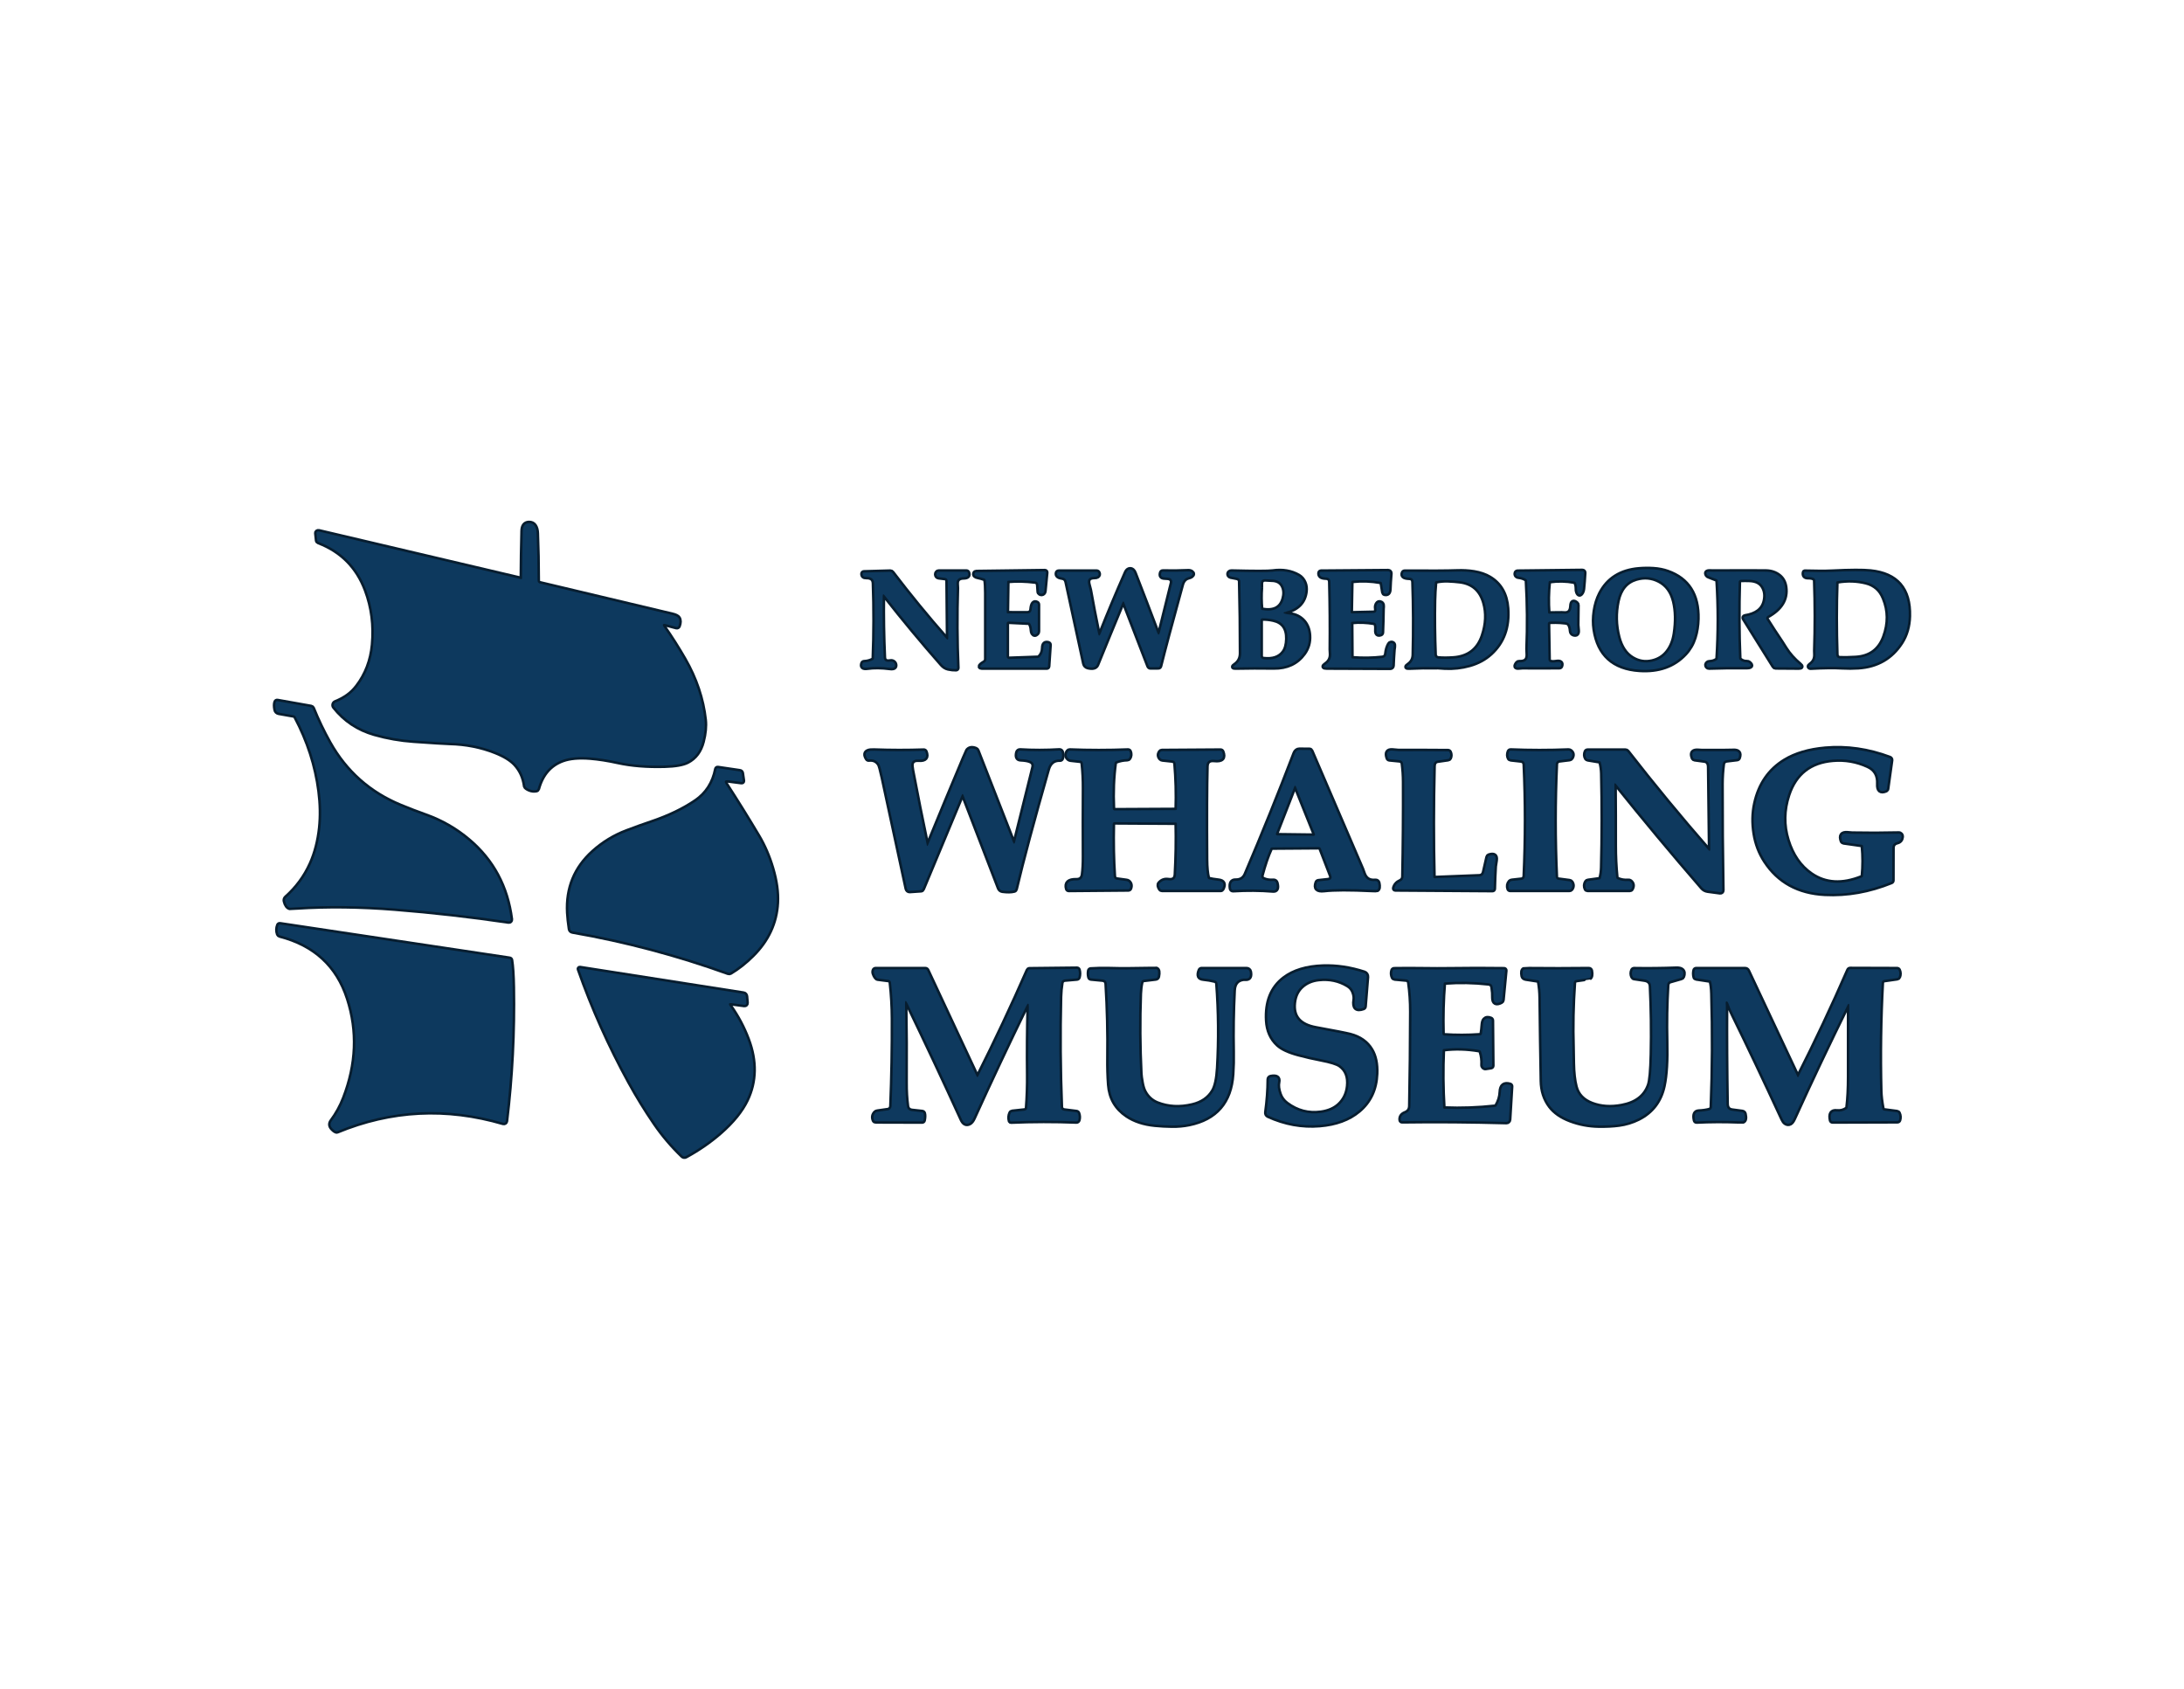 <svg width="238px" height="184px" viewBox="0 0 238 184" version="1.1" xmlns="http://www.w3.org/2000/svg" xmlns:xlink="http://www.w3.org/1999/xlink">
    <title>whaling</title>
    <g id="Page-1" stroke="none" stroke-width="1" fill="none" fill-rule="evenodd">
        <g id="whaling" transform="translate(0, -0)">
            <polygon id="Path" stroke="#1E2128" stroke-width="2.7" opacity="0" points="5.77315973e-15 0 237.3 0 237.3 183.3 0 183.3"></polygon>
            <g id="NBWM_Logo_Blue_Horizontal_Transparent" transform="translate(30, 57)">
                <g id="Group" transform="translate(-0, 0)" stroke="#071D2F" stroke-width="0.55">
                    <path d="M28.476,1.093 C28.464,0.771 28.394,0.511 28.266,0.313 C28.123,0.09 27.907,-0.014 27.619,0.001 C27.202,0.025 26.986,0.307 26.972,0.848 C26.926,2.574 26.898,4.298 26.889,6.021 C26.889,6.072 26.841,6.109 26.792,6.097 L4.733,0.908 C4.602,0.878 4.479,0.973 4.493,1.095 L4.578,1.889 C4.585,1.953 4.639,2.013 4.717,2.043 C7.231,3.006 8.963,4.755 9.913,7.29 C10.615,9.165 10.869,11.152 10.673,13.25 C10.511,14.984 9.933,16.501 8.938,17.802 C8.619,18.218 8.267,18.561 7.882,18.832 C7.476,19.118 7.038,19.353 6.57,19.538 C6.376,19.614 6.311,19.856 6.441,20.018 C7.574,21.451 9.037,22.424 10.83,22.936 C12.215,23.33 13.626,23.577 15.063,23.677 C17.236,23.829 18.545,23.911 18.99,23.922 C20.783,23.966 22.449,24.295 23.99,24.907 C24.965,25.293 25.685,25.735 26.15,26.233 C26.755,26.883 27.122,27.689 27.25,28.652 C27.263,28.753 27.451,28.891 27.712,28.998 C27.956,29.096 28.203,29.12 28.451,29.069 C28.518,29.055 28.573,29.002 28.594,28.931 C29.032,27.343 29.934,26.299 31.302,25.797 C32.075,25.514 33.082,25.423 34.324,25.523 C35.243,25.597 36.254,25.755 37.357,25.998 C38.831,26.321 40.525,26.456 42.437,26.404 C43.588,26.373 44.416,26.227 44.921,25.966 C45.739,25.544 46.28,24.82 46.545,23.792 C46.772,22.912 46.847,22.129 46.772,21.441 C46.521,19.165 45.78,16.96 44.551,14.828 C43.877,13.656 43.148,12.507 42.366,11.381 C42.121,11.029 42.206,10.907 42.62,11.017 L43.72,11.307 C43.807,11.33 43.895,11.284 43.928,11.201 C44.066,10.838 44.065,10.551 43.925,10.338 C43.831,10.197 43.612,10.085 43.267,10.004 C38.418,8.844 33.607,7.701 28.834,6.575 C28.684,6.54 28.578,6.407 28.578,6.252 C28.576,4.442 28.543,2.722 28.476,1.093" id="Path"></path>
                    <path d="M143.818,9.588 C143.714,10.284 143.709,10.947 143.804,11.577 C144.217,14.309 145.834,15.771 148.656,15.961 C150.734,16.101 152.385,15.517 153.609,14.21 C154.079,13.707 154.418,13.125 154.626,12.463 C154.828,11.828 154.936,11.148 154.952,10.424 C155.01,7.819 153.934,6.125 151.724,5.341 C151.257,5.175 150.743,5.073 150.181,5.036 C149.654,5.002 149.127,5.008 148.598,5.052 C146.616,5.221 145.216,6.107 144.398,7.71 C144.116,8.264 143.923,8.89 143.818,9.588" id="Path"></path>
                    <path d="M97.45,5.968 C97.672,6.044 97.797,6.277 97.742,6.506 L96.415,11.861 C96.325,12.224 96.214,12.231 96.083,11.882 C95.273,9.738 94.452,7.598 93.622,5.463 C93.565,5.315 93.501,5.211 93.428,5.151 C93.308,5.05 93.177,5.022 93.035,5.068 C92.908,5.11 92.802,5.225 92.719,5.414 C91.738,7.636 90.816,9.835 89.954,12.011 C89.824,12.337 89.724,12.329 89.653,11.986 C89.322,10.386 89.019,8.817 88.743,7.279 C88.74,7.263 88.689,7.067 88.59,6.688 C88.444,6.131 88.671,5.851 89.27,5.846 C89.418,5.846 89.525,5.823 89.591,5.777 C89.728,5.681 89.756,5.556 89.674,5.401 C89.644,5.341 89.575,5.301 89.498,5.301 L85.368,5.304 C85.294,5.304 85.229,5.348 85.21,5.412 C85.135,5.681 85.306,5.844 85.723,5.901 C86.014,5.943 86.192,6.107 86.255,6.393 L88.184,15.292 C88.225,15.477 88.366,15.62 88.547,15.664 C89.079,15.794 89.408,15.707 89.531,15.401 C90.463,13.107 91.389,10.857 92.31,8.649 C92.379,8.482 92.446,8.482 92.511,8.652 L95.177,15.551 C95.212,15.638 95.286,15.698 95.364,15.696 L96.258,15.689 C96.321,15.689 96.378,15.629 96.399,15.546 C96.827,13.817 97.617,10.864 98.767,6.688 C98.887,6.253 99.128,5.985 99.488,5.885 C99.651,5.841 99.76,5.798 99.814,5.758 C100.011,5.612 100.02,5.474 99.839,5.345 C99.747,5.279 99.62,5.25 99.458,5.258 C98.583,5.299 97.67,5.309 96.718,5.288 C96.646,5.285 96.584,5.329 96.561,5.396 C96.452,5.727 96.566,5.897 96.905,5.908 C97.178,5.917 97.36,5.937 97.45,5.968" id="Path"></path>
                    <path d="M79.703,9.718 L79.751,6.388 C79.754,6.328 79.802,6.277 79.864,6.27 C80.778,6.187 81.767,6.211 82.831,6.342 C83.009,6.365 83.145,6.522 83.159,6.718 L83.212,7.47 C83.217,7.544 83.261,7.611 83.328,7.648 C83.465,7.72 83.589,7.708 83.702,7.611 C83.753,7.567 83.785,7.493 83.794,7.408 L83.991,5.378 C83.998,5.306 83.94,5.244 83.868,5.246 L76.401,5.345 C76.32,5.348 76.251,5.384 76.221,5.444 C76.172,5.548 76.189,5.639 76.272,5.719 C76.324,5.771 76.42,5.811 76.558,5.837 C76.808,5.884 77.051,5.952 77.288,6.04 C77.358,6.065 77.406,6.125 77.418,6.194 C77.472,6.528 77.499,6.996 77.499,7.597 C77.499,9.963 77.499,12.365 77.499,14.803 C77.499,14.971 77.409,15.126 77.263,15.211 C76.946,15.393 76.794,15.533 76.808,15.631 C76.815,15.68 76.896,15.714 76.993,15.714 L84.069,15.714 C84.136,15.714 84.194,15.666 84.199,15.601 L84.356,13.264 C84.36,13.195 84.314,13.13 84.247,13.109 C83.89,13.002 83.707,13.164 83.7,13.596 C83.692,14.007 83.555,14.341 83.288,14.6 C83.233,14.655 83.159,14.688 83.085,14.69 L79.98,14.801 C79.823,14.808 79.693,14.674 79.693,14.505 L79.693,10.936 C79.693,10.811 79.79,10.712 79.906,10.717 L82.103,10.825 C82.175,10.827 82.242,10.871 82.279,10.941 C82.391,11.153 82.454,11.379 82.466,11.619 C82.475,11.785 82.504,11.905 82.551,11.979 C82.678,12.17 82.83,12.175 83.009,11.995 C83.06,11.944 83.09,11.873 83.09,11.792 L83.09,8.88 C83.09,8.804 83.05,8.737 82.99,8.707 C82.676,8.544 82.49,8.767 82.433,9.376 C82.406,9.685 82.242,9.839 81.941,9.838 L79.823,9.835 C79.756,9.835 79.703,9.782 79.703,9.718" id="Path"></path>
                    <path d="M110.06,9.877 C109.804,9.798 109.807,9.727 110.067,9.662 C111.39,9.332 112.117,8.589 112.248,7.436 C112.286,7.093 112.248,6.783 112.132,6.508 C111.994,6.177 111.784,5.93 111.504,5.765 C110.702,5.298 109.763,5.139 108.688,5.29 C108.213,5.356 106.711,5.357 104.18,5.292 C104.097,5.29 104.023,5.318 103.977,5.366 C103.891,5.457 103.875,5.558 103.931,5.671 C103.966,5.735 104.028,5.784 104.106,5.8 L104.806,5.938 C105.012,5.98 105.162,6.141 105.167,6.328 C105.232,8.923 105.263,11.538 105.262,14.173 C105.262,14.738 105.031,15.175 104.571,15.486 C104.337,15.644 104.361,15.721 104.642,15.714 C106.015,15.685 107.402,15.681 108.803,15.701 C110.236,15.719 111.328,15.205 112.082,14.159 C112.49,13.59 112.672,12.948 112.627,12.233 C112.587,11.614 112.394,11.109 112.049,10.717 C111.664,10.28 111.141,10.024 110.481,9.951 C110.288,9.929 110.148,9.905 110.06,9.877" id="Path"></path>
                    <path d="M117.247,14.618 L117.222,10.869 C117.22,10.804 117.271,10.749 117.338,10.744 C118.149,10.667 118.958,10.7 119.763,10.841 C119.961,10.877 120.042,11.141 120.008,11.635 C119.979,12.049 120.132,12.193 120.468,12.069 C120.53,12.046 120.574,11.983 120.577,11.91 C120.612,11.051 120.634,10.193 120.644,9.335 C120.644,9.321 120.65,9.24 120.662,9.092 C120.682,8.839 120.579,8.69 120.353,8.647 C120.279,8.633 120.205,8.659 120.154,8.712 C120.004,8.867 119.951,9.068 119.994,9.316 C120.048,9.624 119.929,9.781 119.636,9.787 L117.331,9.84 C117.245,9.842 117.176,9.771 117.178,9.681 L117.236,6.441 C117.238,6.351 117.305,6.275 117.395,6.266 C118.409,6.157 119.43,6.194 120.459,6.379 C120.533,6.393 120.59,6.446 120.602,6.513 L120.766,7.528 C120.778,7.602 120.826,7.659 120.884,7.673 C121.206,7.75 121.374,7.591 121.388,7.196 C121.401,6.737 121.438,6.164 121.496,5.477 C121.505,5.352 121.406,5.244 121.279,5.246 L113.958,5.304 C113.886,5.306 113.826,5.352 113.817,5.414 C113.767,5.737 113.989,5.904 114.482,5.913 C114.81,5.919 114.979,6.086 114.988,6.414 C115.05,8.821 115.068,11.274 115.043,13.774 C115.043,13.783 115.051,13.933 115.067,14.224 C115.094,14.722 114.897,15.114 114.475,15.401 C114.172,15.607 114.206,15.711 114.577,15.712 L121.503,15.74 C121.626,15.74 121.727,15.645 121.732,15.525 C121.752,14.987 121.785,14.411 121.831,13.799 C121.831,13.785 121.846,13.679 121.875,13.481 C121.917,13.187 121.817,13.051 121.577,13.072 C121.51,13.079 121.445,13.121 121.408,13.188 C121.24,13.479 121.136,13.824 121.094,14.224 C121.065,14.507 120.909,14.665 120.625,14.697 C119.595,14.815 118.508,14.831 117.365,14.745 C117.301,14.741 117.25,14.685 117.247,14.618" id="Path"></path>
                    <path d="M128.801,5.276 C127.732,5.314 125.826,5.324 123.083,5.306 C123.007,5.304 122.94,5.345 122.915,5.408 C122.773,5.738 122.988,5.913 123.559,5.931 C123.878,5.941 124.043,6.104 124.054,6.423 C124.145,9.032 124.156,11.673 124.088,14.346 C124.076,14.821 123.875,15.192 123.485,15.458 C123.202,15.652 123.231,15.74 123.573,15.721 C124.547,15.669 125.561,15.654 126.618,15.675 C126.623,15.677 126.905,15.691 127.464,15.719 C128.379,15.764 129.266,15.665 130.127,15.424 C131.033,15.17 131.802,14.755 132.435,14.178 C133.777,12.956 134.371,11.32 134.217,9.27 C134.103,7.755 133.47,6.654 132.32,5.966 C131.849,5.684 131.282,5.489 130.62,5.38 C130.045,5.288 129.439,5.253 128.801,5.276" id="Path"></path>
                    <path d="M141.857,11.088 C141.865,10.371 141.873,9.655 141.882,8.938 C141.885,8.862 141.852,8.792 141.794,8.746 C141.462,8.476 141.285,8.573 141.263,9.039 C141.237,9.616 140.977,9.891 140.485,9.863 C140.306,9.852 140.209,9.847 140.193,9.847 C139.736,9.85 139.279,9.855 138.823,9.861 C138.756,9.861 138.703,9.812 138.699,9.748 C138.619,8.639 138.637,7.532 138.754,6.427 C138.761,6.36 138.814,6.305 138.881,6.296 C139.779,6.17 140.675,6.188 141.568,6.351 C141.642,6.365 141.702,6.411 141.73,6.476 C141.816,6.674 141.858,6.883 141.857,7.101 C141.854,7.283 141.871,7.418 141.91,7.507 C142.042,7.824 142.198,7.829 142.377,7.521 C142.432,7.424 142.468,7.305 142.483,7.163 C142.537,6.644 142.582,6.058 142.619,5.408 C142.626,5.308 142.545,5.223 142.444,5.225 L135.386,5.306 C135.307,5.308 135.242,5.35 135.219,5.41 C135.172,5.534 135.192,5.643 135.282,5.735 C135.323,5.779 135.397,5.809 135.487,5.818 C135.786,5.847 136.061,5.938 136.312,6.091 C136.374,6.127 136.414,6.194 136.418,6.27 C136.562,8.742 136.583,11.216 136.483,13.691 C136.482,13.702 136.49,13.908 136.508,14.312 C136.533,14.916 136.213,15.2 135.547,15.163 C135.471,15.158 135.4,15.188 135.358,15.241 C135.082,15.592 135.138,15.747 135.524,15.705 C135.715,15.684 135.846,15.674 135.917,15.675 C137.255,15.684 138.594,15.684 139.932,15.673 C140.006,15.673 140.071,15.629 140.092,15.564 C140.209,15.218 140.041,15.081 139.588,15.154 C139.026,15.243 138.742,15.142 138.736,14.851 L138.671,10.961 C138.669,10.834 138.773,10.728 138.907,10.724 C139.329,10.707 139.705,10.709 140.036,10.731 C140.497,10.76 140.771,10.802 140.859,10.857 C141.076,10.997 141.199,11.3 141.228,11.764 C141.238,11.914 141.339,12.041 141.485,12.085 C141.81,12.18 141.949,12.027 141.903,11.626 C141.872,11.352 141.857,11.173 141.857,11.088" id="Path"></path>
                    <path d="M162.513,10.511 C162.426,10.371 162.474,10.184 162.62,10.103 C164.066,9.306 164.699,8.263 164.519,6.974 C164.446,6.456 164.228,6.054 163.865,5.767 C163.475,5.46 163.007,5.301 162.46,5.29 C161.689,5.276 159.753,5.276 156.654,5.29 C156.639,5.29 156.543,5.287 156.368,5.281 C155.978,5.265 155.869,5.391 156.04,5.659 C156.068,5.701 156.132,5.744 156.22,5.777 L157.089,6.114 C157.149,6.137 157.193,6.204 157.197,6.284 C157.374,9.101 157.374,11.917 157.197,14.734 C157.193,14.81 157.156,14.879 157.096,14.918 C156.858,15.081 156.591,15.165 156.294,15.17 C156.208,15.172 156.135,15.198 156.086,15.241 C155.952,15.364 155.937,15.494 156.042,15.631 C156.084,15.684 156.155,15.714 156.234,15.712 C157.577,15.666 158.921,15.651 160.265,15.668 C160.844,15.674 160.952,15.527 160.586,15.225 C160.533,15.181 160.462,15.158 160.381,15.161 C160.074,15.168 159.813,15.078 159.598,14.888 C159.545,14.842 159.512,14.768 159.51,14.69 C159.397,12.053 159.384,9.297 159.468,6.42 C159.473,6.282 159.582,6.171 159.72,6.164 C159.991,6.151 160.308,6.151 160.67,6.164 C161.398,6.192 161.901,6.462 162.178,6.974 C162.414,7.411 162.469,7.913 162.342,8.481 C162.131,9.424 161.4,9.99 160.15,10.179 C160.057,10.193 160.009,10.299 160.06,10.38 L163.313,15.59 C163.352,15.654 163.417,15.694 163.484,15.694 L166.02,15.712 C166.324,15.714 166.356,15.615 166.117,15.417 C165.481,14.889 164.959,14.303 164.551,13.659 C164.28,13.231 164.14,13.009 164.131,12.994 C163.534,12.111 162.995,11.284 162.513,10.511" id="Path"></path>
                    <path d="M166.612,5.359 C166.547,5.699 166.684,5.868 167.023,5.867 C167.553,5.865 167.822,6 167.832,6.27 C167.921,8.815 167.923,11.36 167.839,13.905 C167.839,13.915 167.842,14.055 167.85,14.328 C167.865,14.805 167.67,15.181 167.263,15.456 C167.185,15.507 167.148,15.563 167.152,15.624 C167.157,15.684 167.229,15.728 167.312,15.724 C168.723,15.645 169.874,15.632 170.766,15.684 C171.346,15.717 171.927,15.714 172.508,15.677 C174.539,15.545 176.09,14.653 177.161,13.001 C177.689,12.186 177.968,11.23 177.997,10.135 C178.074,7.2 176.688,5.585 173.838,5.29 C173.027,5.205 171.64,5.211 169.678,5.308 C169.166,5.333 168.666,5.341 168.176,5.331 C167.669,5.321 167.169,5.312 166.676,5.306 C166.644,5.304 166.616,5.327 166.612,5.359" id="Path"></path>
                    <path d="M66.19,7.962 C66.193,7.717 66.27,7.692 66.421,7.886 C68.435,10.456 70.508,12.949 72.638,15.366 C72.844,15.601 73.077,15.747 73.336,15.804 C73.616,15.867 73.901,15.897 74.19,15.892 C74.255,15.89 74.306,15.837 74.304,15.774 C74.18,12.875 74.165,9.975 74.257,7.073 C74.257,7.06 74.25,6.909 74.234,6.621 C74.21,6.14 74.47,5.894 75.015,5.885 C75.445,5.877 75.596,5.714 75.468,5.394 C75.442,5.331 75.378,5.292 75.306,5.292 L72.3,5.292 C72.22,5.292 72.15,5.324 72.113,5.378 C72.022,5.51 72.022,5.643 72.111,5.777 C72.146,5.827 72.215,5.864 72.3,5.876 L72.996,5.961 C73.158,5.982 73.28,6.123 73.282,6.291 L73.338,12.475 C73.341,12.721 73.26,12.751 73.095,12.565 C71.068,10.267 69.108,7.877 67.216,5.396 C67.169,5.336 67.1,5.299 67.028,5.301 L64.143,5.382 C64.073,5.384 64.016,5.438 64.011,5.504 C63.997,5.743 64.127,5.859 64.402,5.853 C64.958,5.841 65.244,6.076 65.261,6.559 C65.356,9.285 65.351,12.011 65.245,14.738 C65.243,14.81 65.203,14.874 65.141,14.907 C64.844,15.068 64.52,15.155 64.171,15.168 C64.097,15.17 64.034,15.211 64.011,15.274 C63.877,15.643 64.041,15.795 64.503,15.731 C65.23,15.627 66.057,15.636 66.984,15.756 C67.394,15.81 67.574,15.697 67.525,15.419 C67.486,15.193 67.269,15.043 67.042,15.084 C66.565,15.175 66.317,15.02 66.298,14.618 C66.197,12.342 66.16,10.123 66.19,7.962" id="Path"></path>
                    <path d="M21.042,34.561 C19.648,33.384 18.089,32.489 16.366,31.877 C15.446,31.55 14.536,31.2 13.635,30.827 C10.245,29.428 7.654,27.13 5.863,23.935 C5.184,22.722 4.583,21.47 4.061,20.179 C4.033,20.11 3.973,20.061 3.902,20.048 L0.233,19.397 C0.159,19.383 0.087,19.418 0.062,19.48 C-0.018,19.669 -0.021,19.952 0.055,20.329 C0.085,20.488 0.214,20.61 0.381,20.64 L2.003,20.927 C2.102,20.945 2.187,21.007 2.236,21.1 C3.619,23.712 4.488,26.408 4.844,29.189 C5.026,30.603 5.05,31.939 4.916,33.197 C4.762,34.644 4.424,35.951 3.902,37.117 C3.267,38.531 2.36,39.762 1.18,40.811 C1.078,40.901 1.037,41.04 1.069,41.171 C1.172,41.589 1.346,41.831 1.589,41.896 C1.595,41.897 1.848,41.882 2.347,41.849 C5.691,41.633 9.255,41.675 13.041,41.976 C17.172,42.305 21.305,42.775 25.441,43.384 C25.563,43.402 25.669,43.296 25.653,43.174 C25.205,39.645 23.668,36.774 21.042,34.561" id="Path"></path>
                    <path d="M173.027,35.184 C173.132,36.271 173.132,37.358 173.027,38.444 C173.021,38.515 172.974,38.575 172.91,38.601 C170.763,39.468 168.906,39.36 167.34,38.275 C166.13,37.437 165.273,36.196 164.768,34.554 C164.263,32.915 164.288,31.26 164.842,29.588 C165.62,27.243 167.252,25.966 169.738,25.758 C171.079,25.646 172.355,25.868 173.566,26.425 C174.376,26.796 174.756,27.461 174.705,28.421 C174.668,29.104 174.936,29.326 175.509,29.088 C175.573,29.062 175.62,29.002 175.629,28.928 L176.061,25.825 C176.072,25.733 176.019,25.643 175.934,25.61 C173.582,24.729 171.241,24.391 168.911,24.598 C167.142,24.754 165.678,25.186 164.516,25.892 C162.833,26.915 161.762,28.469 161.305,30.555 C161.077,31.592 161.055,32.679 161.238,33.818 C161.414,34.914 161.792,35.91 162.375,36.803 C163.829,39.031 165.994,40.217 168.871,40.361 C171.282,40.481 173.691,40.054 176.1,39.078 C176.163,39.053 176.204,38.991 176.204,38.919 L176.211,35.4 C176.211,35.047 176.387,34.826 176.74,34.738 C177.03,34.666 177.189,34.474 177.218,34.161 C177.235,33.984 177.096,33.831 176.918,33.836 C175.151,33.878 173.46,33.881 171.845,33.848 C171.828,33.848 171.656,33.834 171.329,33.806 C170.715,33.755 170.521,34.034 170.747,34.644 C170.77,34.704 170.83,34.747 170.907,34.757 L172.9,35.04 C172.967,35.05 173.018,35.11 173.027,35.184" id="Path"></path>
                    <path d="M82.272,25.887 C82.606,26.029 82.729,26.276 82.641,26.628 L80.631,34.713 C80.562,34.99 80.476,34.995 80.373,34.729 L76.487,24.794 C76.459,24.722 76.404,24.664 76.337,24.639 C75.925,24.471 75.62,24.524 75.422,24.798 C75.405,24.821 75.29,25.085 75.077,25.59 C73.751,28.738 72.44,31.895 71.143,35.059 C71.075,35.224 71.024,35.219 70.988,35.045 C70.421,32.352 69.882,29.654 69.369,26.951 C69.299,26.586 69.282,26.334 69.318,26.194 C69.398,25.871 69.661,25.724 70.106,25.754 C70.833,25.803 71.074,25.52 70.829,24.907 C70.803,24.842 70.741,24.803 70.669,24.805 C68.878,24.865 67.086,24.863 65.293,24.798 C64.991,24.788 64.775,24.804 64.644,24.849 C64.287,24.969 64.242,25.238 64.51,25.657 C64.547,25.714 64.616,25.744 64.688,25.735 C65.179,25.677 65.556,25.846 65.818,26.243 C65.906,26.378 66.04,26.859 66.22,27.685 C67.104,31.75 67.975,35.79 68.833,39.805 C68.865,39.96 68.99,40.068 69.126,40.059 L70.385,39.974 C70.448,39.969 70.508,39.916 70.54,39.835 L74.8,29.625 C74.866,29.468 74.93,29.469 74.992,29.628 L78.894,39.752 C78.952,39.9 79.084,40.004 79.238,40.027 C79.767,40.099 80.194,40.092 80.521,40.006 C80.59,39.987 80.643,39.93 80.659,39.858 C81.386,36.783 82.551,32.437 84.155,26.82 C84.367,26.075 84.821,25.717 85.515,25.744 C85.589,25.747 85.654,25.707 85.677,25.647 C85.756,25.449 85.757,25.214 85.682,24.944 C85.654,24.842 85.559,24.775 85.455,24.78 C84.001,24.868 82.569,24.869 81.158,24.784 C81.031,24.778 80.916,24.861 80.886,24.985 C80.772,25.45 80.88,25.69 81.211,25.705 C81.683,25.727 82.036,25.787 82.272,25.887" id="Path"></path>
                    <path d="M107.655,38.808 C107.486,38.73 107.399,38.543 107.445,38.363 C107.75,37.209 108.085,36.233 108.45,35.435 C108.48,35.368 108.545,35.327 108.614,35.324 L113.715,35.287 C113.814,35.285 113.902,35.347 113.939,35.442 L115.062,38.352 C115.191,38.688 115.07,38.878 114.697,38.919 L113.669,39.032 C113.597,39.041 113.535,39.09 113.512,39.157 C113.282,39.777 113.542,40.044 114.29,39.957 C115.362,39.833 117.096,39.828 119.491,39.944 C119.837,39.96 120.027,39.96 120.059,39.944 C120.227,39.864 120.266,39.615 120.175,39.198 C120.145,39.067 120.022,38.977 119.886,38.991 C119.231,39.06 118.795,38.791 118.578,38.183 C118.469,37.878 118.412,37.72 118.407,37.708 C116.557,33.425 114.715,29.14 112.879,24.851 C112.844,24.771 112.782,24.718 112.719,24.718 L111.58,24.708 C111.384,24.706 111.197,24.851 111.114,25.068 C109.424,29.489 107.645,33.888 105.777,38.266 C105.57,38.746 105.193,38.98 104.645,38.968 C104.237,38.957 104.076,39.234 104.164,39.8 C104.18,39.902 104.268,39.974 104.37,39.967 C105.882,39.876 107.34,39.887 108.743,40.001 C109.111,40.03 109.22,39.761 109.069,39.194 C109.034,39.062 108.91,38.972 108.776,38.984 C108.352,39.018 107.979,38.959 107.655,38.808" id="Path"></path>
                    <path d="M91.663,38.843 C91.501,38.82 91.374,38.661 91.361,38.46 C91.243,36.673 91.207,34.777 91.252,32.772 C91.254,32.664 91.342,32.576 91.451,32.576 L98.134,32.615 C98.197,32.615 98.25,32.669 98.252,32.733 C98.294,34.585 98.263,36.436 98.16,38.285 C98.132,38.781 97.846,38.99 97.303,38.91 C96.928,38.854 96.616,38.969 96.367,39.254 C96.251,39.386 96.279,39.584 96.45,39.847 C96.487,39.904 96.556,39.939 96.633,39.939 L103.014,39.939 C103.088,39.939 103.152,39.9 103.185,39.84 C103.448,39.326 103.319,39.038 102.797,38.977 C102.291,38.917 101.937,38.857 101.734,38.797 C101.667,38.778 101.614,38.721 101.597,38.649 C101.477,38.158 101.415,37.499 101.41,36.669 C101.381,31.996 101.394,28.612 101.45,26.517 C101.463,25.965 101.758,25.72 102.332,25.784 C103.161,25.876 103.441,25.584 103.173,24.909 C103.148,24.844 103.083,24.803 103.011,24.803 L96.616,24.844 C96.538,24.847 96.471,24.881 96.434,24.937 C96.271,25.183 96.285,25.414 96.478,25.629 C96.524,25.68 96.593,25.714 96.674,25.724 L97.772,25.841 C97.959,25.862 98.104,26.01 98.12,26.197 C98.261,27.836 98.305,29.487 98.252,31.148 C98.25,31.213 98.197,31.263 98.132,31.266 L91.471,31.3 C91.358,31.303 91.266,31.213 91.261,31.1 C91.181,29.311 91.247,27.649 91.46,26.113 C91.469,26.04 91.518,25.98 91.582,25.952 C91.984,25.789 92.406,25.704 92.848,25.696 C92.927,25.694 92.994,25.659 93.031,25.599 C93.169,25.376 93.188,25.141 93.086,24.893 C93.061,24.828 92.994,24.789 92.92,24.791 C90.802,24.874 88.684,24.874 86.564,24.791 C86.49,24.789 86.423,24.821 86.384,24.879 C86.168,25.197 86.202,25.467 86.486,25.687 C86.527,25.719 86.604,25.744 86.696,25.754 L87.74,25.869 C87.881,25.885 87.992,26.01 88.011,26.169 C88.109,27.072 88.155,27.976 88.149,28.882 C88.134,31.362 88.133,33.842 88.147,36.323 C88.151,37.091 88.117,37.745 88.043,38.287 C87.981,38.722 87.731,38.934 87.292,38.924 C86.463,38.904 86.138,39.206 86.315,39.83 C86.333,39.895 86.393,39.941 86.465,39.941 L92.964,39.886 C93.038,39.884 93.1,39.842 93.123,39.777 C93.233,39.479 93.173,39.239 92.943,39.058 C92.904,39.028 92.83,39.004 92.733,38.991 L91.663,38.843" id="Path"></path>
                    <path d="M126.678,25.857 L127.792,25.698 C127.873,25.687 127.937,25.647 127.963,25.592 C128.06,25.383 128.059,25.172 127.96,24.96 C127.933,24.898 127.866,24.858 127.792,24.858 C126.004,24.843 124.215,24.838 122.427,24.844 C122.418,24.844 122.192,24.825 121.75,24.787 C121.211,24.741 121.045,25.007 121.251,25.587 C121.277,25.657 121.337,25.705 121.406,25.712 L122.527,25.823 C122.718,25.844 122.871,25.984 122.896,26.167 C122.986,26.84 123.031,27.515 123.032,28.19 C123.046,31.651 123.02,35.094 122.954,38.518 C122.949,38.741 122.815,38.942 122.612,39.032 C122.259,39.188 122.04,39.434 121.954,39.773 C121.937,39.83 121.984,39.886 122.044,39.886 L132.648,39.957 C132.713,39.96 132.766,39.907 132.768,39.84 C132.787,38.986 132.82,38.176 132.867,37.41 C132.867,37.395 132.901,37.172 132.967,36.743 C133.045,36.225 132.81,36.057 132.26,36.24 C132.191,36.263 132.14,36.321 132.124,36.395 L131.756,38.003 C131.684,38.32 131.497,38.485 131.197,38.497 L126.339,38.688 C126.258,38.693 126.191,38.626 126.188,38.541 C126.094,34.678 126.097,30.664 126.198,26.499 C126.207,26.116 126.367,25.902 126.678,25.857" id="Path"></path>
                    <path d="M134.45,24.9 C134.351,25.158 134.355,25.39 134.462,25.597 C134.492,25.659 134.559,25.7 134.637,25.71 L135.73,25.832 C136.018,25.864 136.169,26.024 136.183,26.312 C136.366,30.353 136.365,34.403 136.18,38.462 C136.171,38.672 136.021,38.845 135.829,38.866 L134.753,38.986 C134.667,38.995 134.596,39.028 134.554,39.074 C134.365,39.292 134.32,39.546 134.42,39.835 C134.441,39.897 134.505,39.939 134.579,39.939 L141.018,39.939 C141.099,39.939 141.168,39.909 141.208,39.858 C141.386,39.624 141.39,39.381 141.219,39.127 C141.18,39.071 141.113,39.032 141.032,39.023 L139.815,38.861 C139.657,38.841 139.535,38.705 139.528,38.541 C139.342,34.448 139.342,30.348 139.53,26.243 C139.54,26.03 139.711,25.853 139.932,25.825 L141.048,25.687 C141.122,25.677 141.189,25.634 141.228,25.571 C141.409,25.285 141.375,25.045 141.127,24.851 C141.071,24.81 140.997,24.789 140.919,24.791 C138.801,24.876 136.702,24.875 134.621,24.789 C134.545,24.787 134.475,24.831 134.45,24.9" id="Path"></path>
                    <path d="M144.456,26.065 C144.558,26.459 144.614,26.859 144.625,27.267 C144.706,30.69 144.703,34.112 144.615,37.535 C144.606,37.924 144.553,38.305 144.456,38.679 C144.437,38.755 144.38,38.811 144.313,38.82 L143.065,38.991 C142.982,39.002 142.915,39.037 142.885,39.085 C142.731,39.331 142.716,39.584 142.841,39.844 C142.869,39.902 142.936,39.939 143.012,39.939 L147.603,39.939 C147.679,39.939 147.746,39.904 147.778,39.847 C147.963,39.525 147.921,39.258 147.653,39.044 C147.6,39.002 147.526,38.984 147.445,38.991 C147.019,39.029 146.614,38.96 146.23,38.783 C146.168,38.753 146.124,38.691 146.117,38.619 C146,37.453 145.943,36.284 145.946,35.112 C145.951,32.945 145.944,30.745 145.925,28.513 C145.924,28.302 145.989,28.279 146.122,28.444 C149.113,32.174 152.241,35.925 155.506,39.697 C155.665,39.88 155.869,39.988 156.118,40.022 L157.454,40.2 C157.572,40.214 157.673,40.124 157.671,40.008 C157.605,36.052 157.575,32.189 157.581,28.421 C157.582,27.687 157.63,26.955 157.724,26.224 C157.752,26.014 157.925,25.85 158.145,25.823 L159.3,25.684 C159.371,25.675 159.431,25.627 159.454,25.56 C159.636,25.04 159.44,24.797 158.865,24.831 C158.49,24.851 157.351,24.856 155.448,24.847 C155.433,24.845 155.295,24.838 155.035,24.824 C154.459,24.788 154.286,25.044 154.515,25.592 C154.54,25.647 154.6,25.689 154.677,25.7 L155.739,25.844 C156.091,25.89 156.269,26.13 156.275,26.563 L156.379,35.497 C156.383,35.739 156.305,35.769 156.146,35.587 C153.096,32.096 150.156,28.531 147.325,24.893 C147.284,24.838 147.214,24.805 147.138,24.805 L143.01,24.805 C142.933,24.805 142.869,24.844 142.841,24.904 C142.732,25.152 142.743,25.389 142.876,25.615 C142.903,25.664 142.97,25.7 143.054,25.714 L144.315,25.922 C144.382,25.933 144.435,25.989 144.456,26.065" id="Path"></path>
                    <path d="M50.628,27.053 L48.213,26.697 C48.151,26.688 48.093,26.736 48.079,26.806 C47.779,28.324 47.03,29.492 45.834,30.31 C44.512,31.212 42.923,31.978 41.065,32.609 C40.146,32.921 39.232,33.249 38.323,33.594 C36.961,34.109 35.74,34.852 34.659,35.823 C32.706,37.573 31.8,39.779 31.942,42.44 C31.971,42.96 32.035,43.549 32.134,44.207 C32.152,44.339 32.254,44.443 32.385,44.466 C38.164,45.472 43.828,46.975 49.375,48.974 C49.445,49 49.523,48.991 49.588,48.954 C50.415,48.46 51.214,47.831 51.984,47.066 C53.635,45.43 54.519,43.525 54.636,41.351 C54.697,40.237 54.523,38.988 54.111,37.602 C53.736,36.331 53.229,35.16 52.591,34.088 C51.462,32.191 50.301,30.322 49.107,28.481 C48.869,28.112 48.974,27.957 49.424,28.017 L50.815,28.197 C50.889,28.209 50.949,28.146 50.939,28.072 L50.817,27.237 C50.803,27.143 50.727,27.069 50.628,27.053" id="Path"></path>
                    <path d="M25.533,47.482 L0.505,43.723 C0.436,43.714 0.371,43.751 0.346,43.813 C0.223,44.13 0.219,44.448 0.334,44.768 C0.36,44.833 0.418,44.884 0.492,44.904 C4.307,45.889 6.796,48.181 7.958,51.782 C9.106,55.331 8.962,58.958 7.526,62.664 C7.181,63.554 6.726,64.382 6.159,65.146 C5.962,65.413 5.979,65.673 6.212,65.929 C6.418,66.155 6.632,66.289 6.732,66.247 C12.614,63.817 18.653,63.509 24.849,65.324 C24.972,65.361 25.099,65.278 25.115,65.149 C25.699,60.313 25.948,55.453 25.863,50.571 C25.84,49.259 25.775,48.272 25.667,47.611 C25.655,47.544 25.602,47.493 25.533,47.482" id="Path"></path>
                    <path d="M117.492,51.005 C117.637,51.348 117.686,51.665 117.64,51.955 C117.508,52.797 117.818,53.08 118.571,52.805 C118.634,52.781 118.68,52.719 118.684,52.645 L118.943,49.445 C118.959,49.247 118.844,49.064 118.664,49.007 C117.133,48.508 115.631,48.285 114.159,48.335 C112.386,48.397 110.979,48.825 109.938,49.62 C108.602,50.64 107.993,52.169 108.11,54.205 C108.172,55.279 108.555,56.141 109.258,56.792 C109.711,57.21 110.465,57.559 111.52,57.839 C112.321,58.053 113.13,58.238 113.946,58.395 C115.026,58.603 115.727,58.822 116.048,59.053 C116.745,59.551 117.04,60.315 116.933,61.344 C116.845,62.181 116.514,62.865 115.938,63.397 C115.445,63.854 114.791,64.14 113.976,64.256 C112.585,64.451 111.325,64.123 110.194,63.271 C109.829,62.997 109.573,62.651 109.425,62.235 C109.238,61.712 109.185,61.266 109.265,60.896 C109.367,60.423 109.104,60.248 108.475,60.373 C108.364,60.396 108.283,60.493 108.283,60.606 C108.279,61.747 108.19,62.947 108.018,64.205 C107.999,64.346 108.073,64.482 108.203,64.542 C110.026,65.377 111.891,65.717 113.798,65.562 C115.563,65.419 116.983,64.897 118.058,63.997 C119.251,63.002 119.88,61.66 119.946,59.971 C119.987,58.93 119.81,58.077 119.415,57.412 C118.929,56.599 118.162,56.057 117.113,55.788 C116.654,55.671 115.41,55.427 113.38,55.057 C111.609,54.732 110.807,53.799 110.975,52.258 C111.055,51.521 111.328,50.931 111.795,50.488 C112.297,50.011 112.936,49.731 113.713,49.648 C114.882,49.522 115.94,49.747 116.887,50.322 C117.174,50.497 117.375,50.725 117.492,51.005" id="Path"></path>
                    <path d="M51.032,51.282 L33.192,48.492 C33.138,48.485 33.095,48.536 33.113,48.587 C34.613,52.845 36.444,56.939 38.605,60.871 C39.459,62.426 40.388,63.935 41.391,65.398 C42.253,66.656 43.251,67.83 44.383,68.919 C44.473,69.007 44.607,69.025 44.718,68.965 C46.119,68.202 47.377,67.332 48.49,66.355 C49.83,65.179 50.782,64.005 51.344,62.835 C52.311,60.816 52.352,58.627 51.466,56.268 C50.981,54.977 50.341,53.771 49.546,52.65 C49.345,52.367 49.414,52.249 49.754,52.295 L51.127,52.479 C51.247,52.495 51.348,52.387 51.337,52.258 L51.274,51.559 C51.261,51.416 51.161,51.303 51.032,51.282" id="Path"></path>
                    <path d="M76.422,60.26 L71.028,48.732 C70.993,48.658 70.919,48.61 70.84,48.61 L65.427,48.61 C65.351,48.61 65.284,48.649 65.259,48.711 C65.212,48.827 65.211,48.947 65.254,49.071 C65.36,49.374 65.517,49.588 65.644,49.604 L66.827,49.757 C66.971,49.775 67.084,49.895 67.102,50.047 C67.249,51.353 67.325,52.662 67.331,53.974 C67.345,57.168 67.289,60.347 67.162,63.513 C67.153,63.746 66.989,63.937 66.772,63.97 L65.614,64.136 C65.527,64.147 65.455,64.177 65.413,64.219 C65.17,64.46 65.119,64.742 65.261,65.063 C65.289,65.123 65.353,65.16 65.427,65.16 L70.489,65.174 C70.559,65.174 70.619,65.128 70.632,65.061 C70.697,64.749 70.703,64.498 70.651,64.309 C70.632,64.24 70.57,64.189 70.496,64.18 L69.403,64.06 C69.055,64.023 68.859,63.839 68.814,63.508 C68.708,62.713 68.658,61.862 68.664,60.954 C68.684,58.018 68.67,55.17 68.622,52.41 C68.615,51.958 68.709,51.935 68.907,52.341 C70.926,56.523 72.9,60.726 74.828,64.948 C75.028,65.388 75.294,65.526 75.625,65.363 C75.799,65.279 75.95,65.095 76.078,64.812 C77.934,60.726 79.839,56.682 81.794,52.68 C82.026,52.205 82.135,52.232 82.122,52.761 C82.057,55.205 82.038,57.628 82.066,60.031 C82.08,61.263 82.04,62.491 81.946,63.716 C81.934,63.87 81.814,63.993 81.662,64.011 L80.313,64.157 C80.239,64.166 80.174,64.21 80.146,64.272 C80.02,64.54 79.998,64.822 80.082,65.119 C80.093,65.16 80.132,65.186 80.174,65.183 C82.534,65.082 84.91,65.078 87.304,65.172 C87.391,65.174 87.468,65.119 87.493,65.036 C87.565,64.799 87.555,64.556 87.463,64.307 C87.44,64.24 87.378,64.191 87.301,64.182 L85.959,64.014 C85.751,63.988 85.592,63.817 85.585,63.612 C85.428,59.611 85.398,55.61 85.495,51.609 C85.509,51.086 85.557,50.57 85.64,50.059 C85.673,49.87 85.839,49.724 86.042,49.706 L87.364,49.593 C87.433,49.586 87.493,49.535 87.512,49.466 C87.585,49.203 87.585,48.94 87.512,48.677 C87.493,48.612 87.431,48.568 87.359,48.568 L82.189,48.624 C82.119,48.626 82.057,48.668 82.029,48.73 C80.33,52.602 78.522,56.445 76.605,60.26 C76.541,60.384 76.481,60.384 76.422,60.26" id="Path"></path>
                    <path d="M90.845,48.605 C90.185,48.588 89.523,48.601 88.861,48.644 C88.791,48.649 88.734,48.7 88.72,48.764 C88.674,49.001 88.681,49.235 88.743,49.466 C88.761,49.533 88.819,49.584 88.888,49.59 L90.131,49.708 C90.438,49.739 90.6,49.904 90.619,50.204 C90.784,52.85 90.848,55.549 90.811,58.301 C90.798,59.264 90.827,60.225 90.896,61.185 C91.001,62.617 91.642,63.727 92.818,64.517 C93.642,65.069 94.658,65.403 95.866,65.52 C96.469,65.58 97.085,65.613 97.714,65.619 C98.361,65.627 98.977,65.572 99.562,65.453 C102.49,64.86 104.054,63.052 104.254,60.031 C104.307,59.225 104.325,58.418 104.31,57.608 C104.267,55.376 104.301,53.146 104.414,50.917 C104.452,50.142 104.811,49.709 105.49,49.618 C105.5,49.618 105.599,49.618 105.788,49.618 C106.144,49.617 106.274,49.368 106.176,48.873 C106.146,48.718 106.008,48.608 105.848,48.608 L100.941,48.608 C100.867,48.608 100.803,48.649 100.775,48.714 C100.655,48.994 100.629,49.215 100.696,49.378 C100.752,49.509 100.914,49.587 101.184,49.611 C101.592,49.65 101.996,49.72 102.397,49.821 C102.556,49.863 102.674,50.001 102.686,50.165 C102.92,53.218 102.947,56.286 102.769,59.367 C102.701,60.54 102.52,61.377 102.226,61.877 C101.753,62.681 100.993,63.208 99.946,63.455 C98.567,63.78 97.289,63.711 96.11,63.248 C95.481,62.998 95.004,62.561 94.68,61.937 C94.556,61.695 94.457,61.376 94.385,60.979 C94.305,60.539 94.259,60.204 94.248,59.973 C94.104,57.071 94.084,54.167 94.191,51.263 C94.208,50.816 94.259,50.4 94.345,50.017 C94.378,49.872 94.498,49.764 94.641,49.745 L95.944,49.588 C96.05,49.577 96.138,49.496 96.159,49.392 C96.25,48.938 96.207,48.672 96.03,48.594 C96.03,48.594 95.832,48.594 95.436,48.596 C94.566,48.601 93.696,48.612 92.828,48.631 C92.447,48.638 91.786,48.63 90.845,48.605" id="Path"></path>
                    <path d="M137.747,49.948 C137.852,50.536 137.907,51.128 137.913,51.725 C137.947,54.744 137.991,57.763 138.045,60.781 C138.063,61.83 138.356,62.735 138.923,63.494 C139.413,64.148 140.15,64.661 141.134,65.033 C142.118,65.404 143.142,65.598 144.206,65.615 C145.034,65.627 145.766,65.591 146.404,65.506 C147.154,65.408 147.861,65.193 148.527,64.863 C149.995,64.13 150.904,62.943 151.255,61.3 C151.505,60.133 151.603,58.518 151.551,56.455 C151.5,54.415 151.536,52.375 151.659,50.336 C151.673,50.117 151.8,49.939 151.976,49.888 L153.205,49.535 C153.284,49.512 153.344,49.466 153.364,49.413 C153.488,49.099 153.462,48.864 153.288,48.709 C153.171,48.601 152.959,48.554 152.651,48.566 C151.126,48.621 149.602,48.637 148.079,48.612 C148.005,48.61 147.938,48.651 147.912,48.714 C147.806,48.952 147.809,49.187 147.921,49.417 C147.954,49.487 148.016,49.535 148.088,49.544 L149.215,49.713 C149.674,49.782 149.914,50.03 149.936,50.456 C150.055,52.886 150.087,55.356 150.033,57.865 C149.996,59.644 149.893,60.771 149.723,61.245 C149.286,62.477 148.293,63.237 146.745,63.524 C145.541,63.749 144.45,63.676 143.472,63.305 C142.5,62.936 141.898,62.306 141.667,61.415 C141.49,60.731 141.393,59.873 141.376,58.841 C141.358,57.751 141.349,57.199 141.349,57.184 C141.276,54.806 141.324,52.435 141.492,50.073 C141.503,49.916 141.624,49.789 141.778,49.764 C142.046,49.724 142.314,49.685 142.582,49.648 C142.994,49.591 143.2,49.562 143.201,49.56 C143.375,49.456 143.423,49.192 143.345,48.769 C143.326,48.674 143.243,48.605 143.146,48.608 C140.911,48.634 138.739,48.635 136.631,48.612 C136.283,48.609 136.1,48.612 136.081,48.621 C135.918,48.697 135.875,48.934 135.954,49.334 C135.979,49.468 136.104,49.572 136.266,49.597 L137.611,49.805 C137.678,49.817 137.733,49.874 137.747,49.948" id="Path"></path>
                    <path d="M156.472,49.943 C156.558,50.256 156.61,50.696 156.627,51.263 C156.748,55.38 156.729,59.495 156.569,63.61 C156.562,63.781 156.444,63.928 156.28,63.97 C155.921,64.06 155.536,64.114 155.125,64.131 C154.723,64.148 154.593,64.459 154.734,65.063 C154.748,65.13 154.811,65.176 154.88,65.174 C156.417,65.103 157.9,65.096 159.327,65.151 C159.712,65.166 159.913,65.171 159.93,65.165 C160.138,65.094 160.191,64.83 160.087,64.371 C160.064,64.265 159.972,64.187 159.856,64.17 L158.752,64.023 C158.349,63.969 158.143,63.717 158.135,63.268 C158.074,59.58 158.052,56.024 158.071,52.602 C158.071,52.563 158.066,52.479 158.057,52.35 C158.041,52.142 158.091,52.066 158.207,52.122 C158.26,52.147 158.309,52.212 158.339,52.297 C158.456,52.642 158.631,53.051 158.865,53.527 C160.439,56.732 162.243,60.532 164.276,64.925 C164.364,65.113 164.459,65.243 164.563,65.317 C164.743,65.445 164.921,65.459 165.096,65.359 C165.226,65.285 165.348,65.12 165.464,64.863 C167.356,60.697 169.318,56.564 171.348,52.463 C171.379,52.4 171.413,52.368 171.45,52.368 C171.493,52.371 171.528,52.433 171.528,52.509 C171.528,55.113 171.528,57.717 171.528,60.32 C171.528,61.607 171.47,62.718 171.355,63.654 C171.346,63.727 171.306,63.794 171.246,63.836 C170.927,64.06 170.56,64.15 170.144,64.106 C169.604,64.047 169.408,64.363 169.557,65.054 C169.571,65.121 169.634,65.167 169.703,65.167 L176.768,65.146 C176.842,65.146 176.906,65.103 176.927,65.04 C177.009,64.785 176.994,64.538 176.881,64.3 C176.853,64.237 176.789,64.194 176.712,64.184 L175.326,64.002 C175.215,63.986 175.128,63.903 175.109,63.794 C174.97,63.059 174.894,62.421 174.88,61.879 C174.782,57.934 174.838,54.001 175.049,50.08 C175.058,49.918 175.178,49.787 175.335,49.764 L176.742,49.563 C176.816,49.551 176.879,49.505 176.904,49.443 C177.006,49.198 177.002,48.954 176.893,48.711 C176.865,48.649 176.803,48.61 176.729,48.61 L171.621,48.594 C171.547,48.594 171.482,48.635 171.452,48.702 C169.721,52.668 167.897,56.541 165.981,60.322 C165.946,60.394 165.91,60.394 165.875,60.322 L160.45,48.785 C160.399,48.679 160.293,48.61 160.178,48.61 L154.838,48.61 C154.767,48.61 154.704,48.656 154.688,48.721 C154.628,48.971 154.632,49.221 154.7,49.468 C154.716,49.526 154.776,49.57 154.85,49.581 L156.329,49.807 C156.396,49.817 156.453,49.87 156.472,49.943" id="Path"></path>
                    <path d="M124.971,48.619 C123.957,48.604 122.943,48.604 121.928,48.621 C121.857,48.624 121.794,48.668 121.771,48.734 C121.689,48.99 121.705,49.237 121.817,49.475 C121.847,49.54 121.912,49.584 121.986,49.59 L123.245,49.706 C123.425,49.722 123.568,49.856 123.594,50.029 C123.743,51.076 123.816,52.142 123.813,53.225 C123.807,56.705 123.772,60.133 123.707,63.506 C123.699,63.9 123.512,64.168 123.146,64.311 C122.776,64.457 122.614,64.7 122.658,65.038 C122.665,65.103 122.725,65.151 122.795,65.149 C126.451,65.098 130.241,65.126 134.166,65.234 C134.307,65.239 134.425,65.123 134.434,64.976 L134.651,61.369 C134.656,61.3 134.616,61.238 134.556,61.219 C133.923,61.026 133.594,61.279 133.567,61.978 C133.547,62.495 133.393,63.001 133.105,63.494 C133.071,63.557 133.006,63.598 132.934,63.605 C131.091,63.808 129.242,63.873 127.387,63.799 C127.323,63.797 127.27,63.746 127.265,63.681 C127.139,61.595 127.12,59.509 127.21,57.422 C127.212,57.355 127.263,57.297 127.33,57.29 C128.559,57.135 129.842,57.169 131.181,57.394 C131.28,57.41 131.363,57.482 131.396,57.576 C131.547,58.024 131.607,58.507 131.576,59.025 C131.564,59.214 131.724,59.367 131.902,59.339 L132.486,59.249 C132.553,59.237 132.602,59.18 132.602,59.108 L132.56,54.191 C132.558,54.117 132.516,54.055 132.454,54.027 C132.169,53.906 131.946,53.929 131.786,54.097 C131.683,54.203 131.622,54.407 131.604,54.708 C131.584,55.008 131.548,55.312 131.497,55.62 C131.479,55.73 131.387,55.811 131.276,55.82 C129.943,55.911 128.644,55.913 127.378,55.827 C127.267,55.82 127.179,55.728 127.177,55.615 C127.129,53.709 127.177,51.888 127.32,50.151 C127.325,50.087 127.378,50.033 127.443,50.029 C129.011,49.909 130.601,49.939 132.214,50.119 C132.482,50.148 132.635,50.296 132.673,50.562 C132.695,50.72 132.718,50.914 132.743,51.143 C132.746,51.165 132.75,51.36 132.757,51.729 C132.769,52.275 133.048,52.408 133.595,52.126 C133.66,52.094 133.704,52.029 133.711,51.955 L134.02,48.739 C134.025,48.677 133.976,48.624 133.912,48.621 C131.945,48.594 129.979,48.594 128.014,48.624 C127.142,48.638 126.128,48.636 124.971,48.619" id="Path"></path>
                    <path d="M152.54,12.053 C152.743,10.721 152.718,9.538 152.466,8.506 C152.204,7.439 151.655,6.687 150.819,6.252 C150.019,5.837 149.177,5.76 148.291,6.021 C147.207,6.343 146.524,7.157 146.244,8.465 C145.958,9.805 145.988,11.135 146.334,12.456 C146.613,13.524 147.122,14.284 147.861,14.736 C148.545,15.153 149.274,15.273 150.047,15.096 C150.754,14.934 151.321,14.576 151.747,14.021 C152.157,13.49 152.421,12.834 152.54,12.053" id="Path"></path>
                    <path d="M107.385,7.048 C107.328,7.808 107.335,8.567 107.406,9.325 C107.413,9.397 107.463,9.452 107.528,9.464 C108.806,9.691 109.596,9.296 109.896,8.278 C110.044,7.775 110.035,7.323 109.868,6.923 C109.65,6.399 109.204,6.137 108.531,6.139 C108.497,6.139 108.296,6.127 107.928,6.104 C107.564,6.083 107.383,6.254 107.385,6.619 C107.386,6.89 107.386,7.033 107.385,7.048" id="Path"></path>
                    <path d="M109.908,14.067 C110.157,13.729 110.29,13.245 110.305,12.616 C110.333,11.436 109.823,10.728 108.776,10.493 C108.367,10.401 107.962,10.358 107.558,10.366 C107.447,10.368 107.359,10.458 107.359,10.569 L107.359,14.48 C107.359,14.655 107.491,14.805 107.667,14.826 C108.697,14.951 109.444,14.698 109.908,14.067" id="Path"></path>
                    <path d="M126.251,8.446 C126.214,10.317 126.235,12.278 126.315,14.33 C126.322,14.554 126.496,14.736 126.72,14.757 C127.199,14.801 127.753,14.801 128.383,14.757 C130.023,14.641 131.102,13.816 131.62,12.281 C132.051,10.998 132.104,9.788 131.777,8.649 C131.377,7.259 130.481,6.478 129.09,6.307 C128.696,6.258 128.264,6.224 127.794,6.206 C127.357,6.19 126.921,6.228 126.489,6.319 C126.422,6.333 126.371,6.388 126.364,6.457 C126.302,7.119 126.265,7.782 126.251,8.446" id="Path"></path>
                    <path d="M175.361,12.401 C175.9,10.938 175.887,9.522 175.322,8.153 C175.131,7.692 174.887,7.329 174.589,7.064 C174.243,6.755 173.843,6.544 173.39,6.43 C172.375,6.171 171.316,6.136 170.211,6.324 C170.144,6.335 170.096,6.39 170.093,6.46 C170.004,8.975 170.004,11.582 170.093,14.282 C170.103,14.58 170.257,14.733 170.558,14.741 C171.037,14.755 171.59,14.743 172.219,14.706 C173.781,14.617 174.828,13.849 175.361,12.401" id="Path"></path>
                    <path d="M111.026,28.735 L109.046,33.806 C109.007,33.91 109.078,34.021 109.187,34.023 L113.156,34.071 C113.262,34.071 113.334,33.963 113.292,33.861 L111.236,28.735 C111.165,28.558 111.095,28.558 111.026,28.735" id="Path"></path>
                </g>
                <path d="M28.476,1.093 C28.543,2.722 28.576,4.442 28.578,6.252 C28.578,6.407 28.684,6.54 28.834,6.575 C33.607,7.701 38.418,8.844 43.267,10.004 C43.612,10.085 43.831,10.197 43.925,10.338 C44.065,10.551 44.066,10.838 43.928,11.201 C43.895,11.284 43.807,11.33 43.72,11.307 L42.62,11.017 C42.206,10.907 42.121,11.029 42.366,11.381 C43.148,12.507 43.877,13.656 44.551,14.828 C45.78,16.96 46.521,19.165 46.772,21.441 C46.847,22.129 46.772,22.912 46.545,23.792 C46.28,24.82 45.739,25.544 44.921,25.966 C44.416,26.227 43.588,26.373 42.437,26.404 C40.525,26.456 38.831,26.321 37.357,25.998 C36.254,25.755 35.243,25.597 34.324,25.523 C33.082,25.423 32.075,25.514 31.302,25.797 C29.934,26.299 29.032,27.343 28.594,28.931 C28.573,29.002 28.518,29.055 28.451,29.069 C28.203,29.12 27.956,29.096 27.712,28.998 C27.451,28.891 27.263,28.753 27.25,28.652 C27.122,27.689 26.755,26.883 26.15,26.233 C25.685,25.735 24.965,25.293 23.99,24.907 C22.449,24.295 20.783,23.966 18.99,23.922 C18.545,23.911 17.236,23.829 15.063,23.677 C13.626,23.577 12.215,23.33 10.83,22.936 C9.037,22.424 7.574,21.451 6.441,20.018 C6.311,19.856 6.376,19.614 6.57,19.538 C7.038,19.353 7.476,19.118 7.882,18.832 C8.267,18.561 8.619,18.218 8.938,17.802 C9.933,16.501 10.511,14.984 10.673,13.25 C10.869,11.152 10.615,9.165 9.913,7.29 C8.963,4.755 7.231,3.006 4.717,2.043 C4.639,2.013 4.585,1.953 4.578,1.889 L4.493,1.095 C4.479,0.973 4.602,0.878 4.733,0.908 L26.792,6.097 C26.841,6.109 26.889,6.072 26.889,6.021 C26.898,4.298 26.926,2.574 26.972,0.848 C26.986,0.307 27.202,0.025 27.619,0.001 C27.907,-0.014 28.123,0.09 28.266,0.313 C28.394,0.511 28.464,0.771 28.476,1.093 Z" id="Path" fill="#0D395E" fill-rule="nonzero"></path>
                <path d="M144.398,7.71 C145.216,6.107 146.616,5.221 148.598,5.052 C149.127,5.008 149.654,5.002 150.181,5.036 C150.743,5.073 151.257,5.175 151.724,5.341 C153.934,6.125 155.01,7.819 154.952,10.424 C154.936,11.148 154.828,11.828 154.626,12.463 C154.418,13.125 154.079,13.707 153.609,14.21 C152.385,15.517 150.734,16.101 148.656,15.961 C145.834,15.771 144.217,14.309 143.804,11.577 C143.709,10.947 143.714,10.284 143.818,9.588 C143.923,8.89 144.116,8.264 144.398,7.71 Z M152.54,12.053 C152.743,10.721 152.718,9.538 152.466,8.506 C152.204,7.439 151.655,6.687 150.819,6.252 C150.019,5.837 149.177,5.76 148.291,6.021 C147.207,6.343 146.524,7.157 146.244,8.465 C145.958,9.805 145.988,11.135 146.334,12.456 C146.613,13.524 147.122,14.284 147.861,14.736 C148.545,15.153 149.274,15.273 150.047,15.096 C150.754,14.934 151.321,14.576 151.747,14.021 C152.157,13.49 152.421,12.834 152.54,12.053 Z" id="Shape" fill="#0E395E" fill-rule="nonzero"></path>
                <path d="M97.45,5.968 C97.36,5.937 97.178,5.917 96.905,5.908 C96.566,5.897 96.452,5.727 96.561,5.396 C96.584,5.329 96.646,5.285 96.718,5.288 C97.67,5.309 98.583,5.299 99.458,5.258 C99.62,5.25 99.747,5.279 99.839,5.345 C100.02,5.474 100.011,5.612 99.814,5.758 C99.76,5.798 99.651,5.841 99.488,5.885 C99.128,5.985 98.887,6.253 98.767,6.688 C97.617,10.864 96.827,13.817 96.399,15.546 C96.378,15.629 96.321,15.689 96.258,15.689 L95.364,15.696 C95.286,15.698 95.212,15.638 95.177,15.551 L92.511,8.652 C92.446,8.482 92.379,8.482 92.31,8.649 C91.389,10.857 90.463,13.107 89.531,15.401 C89.408,15.707 89.079,15.794 88.547,15.664 C88.366,15.62 88.225,15.477 88.184,15.292 L86.255,6.393 C86.192,6.107 86.014,5.943 85.723,5.901 C85.306,5.844 85.135,5.681 85.21,5.412 C85.229,5.348 85.294,5.304 85.368,5.304 L89.498,5.301 C89.575,5.301 89.644,5.341 89.674,5.401 C89.756,5.556 89.728,5.681 89.591,5.777 C89.525,5.823 89.418,5.846 89.27,5.846 C88.671,5.851 88.444,6.131 88.59,6.688 C88.689,7.067 88.74,7.263 88.743,7.279 C89.019,8.817 89.322,10.386 89.653,11.986 C89.724,12.329 89.824,12.337 89.954,12.011 C90.816,9.835 91.738,7.636 92.719,5.414 C92.802,5.225 92.908,5.11 93.035,5.068 C93.177,5.022 93.308,5.05 93.428,5.151 C93.501,5.211 93.565,5.315 93.622,5.463 C94.452,7.598 95.273,9.738 96.083,11.882 C96.214,12.231 96.325,12.224 96.415,11.861 L97.742,6.506 C97.797,6.277 97.672,6.044 97.45,5.968 Z" id="Path" fill="#0E395E" fill-rule="nonzero"></path>
                <path d="M79.823,9.835 L81.941,9.838 C82.242,9.839 82.406,9.685 82.433,9.376 C82.49,8.767 82.676,8.544 82.99,8.707 C83.05,8.737 83.09,8.804 83.09,8.88 L83.09,11.792 C83.09,11.873 83.06,11.944 83.009,11.995 C82.83,12.175 82.678,12.17 82.551,11.979 C82.504,11.905 82.475,11.785 82.466,11.619 C82.454,11.379 82.391,11.153 82.279,10.941 C82.242,10.871 82.175,10.827 82.103,10.825 L79.906,10.717 C79.79,10.712 79.693,10.811 79.693,10.936 L79.693,14.505 C79.693,14.674 79.823,14.808 79.98,14.801 L83.085,14.69 C83.159,14.688 83.233,14.655 83.288,14.6 C83.555,14.341 83.692,14.007 83.7,13.596 C83.707,13.164 83.89,13.002 84.247,13.109 C84.314,13.13 84.36,13.195 84.356,13.264 L84.199,15.601 C84.194,15.666 84.136,15.714 84.069,15.714 L76.993,15.714 C76.896,15.714 76.815,15.68 76.808,15.631 C76.794,15.533 76.946,15.393 77.263,15.211 C77.409,15.126 77.499,14.971 77.499,14.803 C77.499,12.365 77.499,9.963 77.499,7.597 C77.499,6.996 77.472,6.528 77.418,6.194 C77.406,6.125 77.358,6.065 77.288,6.04 C77.051,5.952 76.808,5.884 76.558,5.837 C76.42,5.811 76.324,5.771 76.272,5.719 C76.189,5.639 76.172,5.548 76.221,5.444 C76.251,5.384 76.32,5.348 76.401,5.345 L83.868,5.246 C83.94,5.244 83.998,5.306 83.991,5.378 L83.794,7.408 C83.785,7.493 83.753,7.567 83.702,7.611 C83.589,7.708 83.465,7.72 83.328,7.648 C83.261,7.611 83.217,7.544 83.212,7.47 L83.159,6.718 C83.145,6.522 83.009,6.365 82.831,6.342 C81.767,6.211 80.778,6.187 79.864,6.27 C79.802,6.277 79.754,6.328 79.751,6.388 L79.703,9.718 C79.703,9.782 79.756,9.835 79.823,9.835 Z" id="Path" fill="#0E395E" fill-rule="nonzero"></path>
                <path d="M110.06,9.877 C110.148,9.905 110.288,9.929 110.481,9.951 C111.141,10.024 111.664,10.28 112.049,10.717 C112.394,11.109 112.587,11.614 112.627,12.233 C112.672,12.948 112.49,13.59 112.082,14.159 C111.328,15.205 110.236,15.719 108.803,15.701 C107.402,15.681 106.015,15.685 104.642,15.714 C104.361,15.721 104.337,15.644 104.571,15.486 C105.031,15.175 105.262,14.738 105.262,14.173 C105.263,11.538 105.232,8.923 105.167,6.328 C105.162,6.141 105.012,5.98 104.806,5.938 L104.106,5.8 C104.028,5.784 103.966,5.735 103.931,5.671 C103.875,5.558 103.891,5.457 103.977,5.366 C104.023,5.318 104.097,5.29 104.18,5.292 C106.711,5.357 108.213,5.356 108.688,5.29 C109.763,5.139 110.702,5.298 111.504,5.765 C111.784,5.93 111.994,6.177 112.132,6.508 C112.248,6.783 112.286,7.093 112.248,7.436 C112.117,8.589 111.39,9.332 110.067,9.662 C109.807,9.727 109.804,9.798 110.06,9.877 Z M107.385,7.048 C107.328,7.808 107.335,8.567 107.406,9.325 C107.413,9.397 107.463,9.452 107.528,9.464 C108.806,9.691 109.596,9.296 109.896,8.278 C110.044,7.775 110.035,7.323 109.868,6.923 C109.65,6.399 109.204,6.137 108.531,6.139 C108.497,6.139 108.296,6.127 107.928,6.104 C107.564,6.083 107.383,6.254 107.385,6.619 C107.386,6.89 107.386,7.033 107.385,7.048 Z M109.908,14.067 C110.157,13.729 110.29,13.245 110.305,12.616 C110.333,11.436 109.823,10.728 108.776,10.493 C108.367,10.401 107.962,10.358 107.558,10.366 C107.447,10.368 107.359,10.458 107.359,10.569 L107.359,14.48 C107.359,14.655 107.491,14.805 107.667,14.826 C108.697,14.951 109.444,14.698 109.908,14.067 Z" id="Shape" fill="#0E395E" fill-rule="nonzero"></path>
                <path d="M117.365,14.745 C118.508,14.831 119.595,14.815 120.625,14.697 C120.909,14.665 121.065,14.507 121.094,14.224 C121.136,13.824 121.24,13.479 121.408,13.188 C121.445,13.121 121.51,13.079 121.577,13.072 C121.817,13.051 121.917,13.187 121.875,13.481 C121.846,13.679 121.831,13.785 121.831,13.799 C121.785,14.411 121.752,14.987 121.732,15.525 C121.727,15.645 121.626,15.74 121.503,15.74 L114.577,15.712 C114.206,15.711 114.172,15.607 114.475,15.401 C114.897,15.114 115.094,14.722 115.067,14.224 C115.051,13.933 115.043,13.783 115.043,13.774 C115.068,11.274 115.05,8.821 114.988,6.414 C114.979,6.086 114.81,5.919 114.482,5.913 C113.989,5.904 113.767,5.737 113.817,5.414 C113.826,5.352 113.886,5.306 113.958,5.304 L121.279,5.246 C121.406,5.244 121.505,5.352 121.496,5.477 C121.438,6.164 121.401,6.737 121.388,7.196 C121.374,7.591 121.206,7.75 120.884,7.673 C120.826,7.659 120.778,7.602 120.766,7.528 L120.602,6.513 C120.59,6.446 120.533,6.393 120.459,6.379 C119.43,6.194 118.409,6.157 117.395,6.266 C117.305,6.275 117.238,6.351 117.236,6.441 L117.178,9.681 C117.176,9.771 117.245,9.842 117.331,9.84 L119.636,9.787 C119.929,9.781 120.048,9.624 119.994,9.316 C119.951,9.068 120.004,8.867 120.154,8.712 C120.205,8.659 120.279,8.633 120.353,8.647 C120.579,8.69 120.682,8.839 120.662,9.092 C120.65,9.24 120.644,9.321 120.644,9.335 C120.634,10.193 120.612,11.051 120.577,11.91 C120.574,11.983 120.53,12.046 120.468,12.069 C120.132,12.193 119.979,12.049 120.008,11.635 C120.042,11.141 119.961,10.877 119.763,10.841 C118.958,10.7 118.149,10.667 117.338,10.744 C117.271,10.749 117.22,10.804 117.222,10.869 L117.247,14.618 C117.25,14.685 117.301,14.741 117.365,14.745 Z" id="Path" fill="#0E395E" fill-rule="nonzero"></path>
                <path d="M128.801,5.276 C129.439,5.253 130.045,5.288 130.62,5.38 C131.282,5.489 131.849,5.684 132.32,5.966 C133.47,6.654 134.103,7.755 134.217,9.27 C134.371,11.32 133.777,12.956 132.435,14.178 C131.802,14.755 131.033,15.17 130.127,15.424 C129.266,15.665 128.379,15.764 127.464,15.719 C126.905,15.691 126.623,15.677 126.618,15.675 C125.561,15.654 124.547,15.669 123.573,15.721 C123.231,15.74 123.202,15.652 123.485,15.458 C123.875,15.192 124.076,14.821 124.088,14.346 C124.156,11.673 124.145,9.032 124.054,6.423 C124.043,6.104 123.878,5.941 123.559,5.931 C122.988,5.913 122.773,5.738 122.915,5.408 C122.94,5.345 123.007,5.304 123.083,5.306 C125.826,5.324 127.732,5.314 128.801,5.276 Z M126.251,8.446 C126.214,10.317 126.235,12.278 126.315,14.33 C126.322,14.554 126.496,14.736 126.72,14.757 C127.199,14.801 127.753,14.801 128.383,14.757 C130.023,14.641 131.102,13.816 131.62,12.281 C132.051,10.998 132.104,9.788 131.777,8.649 C131.377,7.259 130.481,6.478 129.09,6.307 C128.696,6.258 128.264,6.224 127.794,6.206 C127.357,6.19 126.921,6.228 126.489,6.319 C126.422,6.333 126.371,6.388 126.364,6.457 C126.302,7.119 126.265,7.782 126.251,8.446 Z" id="Shape" fill="#0E395E" fill-rule="nonzero"></path>
                <path d="M141.903,11.626 C141.949,12.027 141.81,12.18 141.485,12.085 C141.339,12.041 141.238,11.914 141.228,11.764 C141.199,11.3 141.076,10.997 140.859,10.857 C140.771,10.802 140.497,10.76 140.036,10.731 C139.705,10.709 139.329,10.707 138.907,10.724 C138.773,10.728 138.669,10.834 138.671,10.961 L138.736,14.851 C138.742,15.142 139.026,15.243 139.588,15.154 C140.041,15.081 140.209,15.218 140.092,15.564 C140.071,15.629 140.006,15.673 139.932,15.673 C138.594,15.684 137.255,15.684 135.917,15.675 C135.846,15.674 135.715,15.684 135.524,15.705 C135.138,15.747 135.082,15.592 135.358,15.241 C135.4,15.188 135.471,15.158 135.547,15.163 C136.213,15.2 136.533,14.916 136.508,14.312 C136.49,13.908 136.482,13.702 136.483,13.691 C136.583,11.216 136.562,8.742 136.418,6.27 C136.414,6.194 136.374,6.127 136.312,6.091 C136.061,5.938 135.786,5.847 135.487,5.818 C135.397,5.809 135.323,5.779 135.282,5.735 C135.192,5.643 135.172,5.534 135.219,5.41 C135.242,5.35 135.307,5.308 135.386,5.306 L142.444,5.225 C142.545,5.223 142.626,5.308 142.619,5.408 C142.582,6.058 142.537,6.644 142.483,7.163 C142.468,7.305 142.432,7.424 142.377,7.521 C142.198,7.829 142.042,7.824 141.91,7.507 C141.871,7.418 141.854,7.283 141.857,7.101 C141.858,6.883 141.816,6.674 141.73,6.476 C141.702,6.411 141.642,6.365 141.568,6.351 C140.675,6.188 139.779,6.17 138.881,6.296 C138.814,6.305 138.761,6.36 138.754,6.427 C138.637,7.532 138.619,8.639 138.699,9.748 C138.703,9.812 138.756,9.861 138.823,9.861 C139.279,9.855 139.736,9.85 140.193,9.847 C140.209,9.847 140.306,9.852 140.485,9.863 C140.977,9.891 141.237,9.616 141.263,9.039 C141.285,8.573 141.462,8.476 141.794,8.746 C141.852,8.792 141.885,8.862 141.882,8.938 C141.873,9.655 141.865,10.371 141.857,11.088 C141.857,11.173 141.872,11.352 141.903,11.626 Z" id="Path" fill="#0E395E" fill-rule="nonzero"></path>
                <path d="M162.513,10.511 C162.995,11.284 163.534,12.111 164.131,12.994 C164.14,13.009 164.28,13.231 164.551,13.659 C164.959,14.303 165.481,14.889 166.117,15.417 C166.356,15.615 166.324,15.714 166.02,15.712 L163.484,15.694 C163.417,15.694 163.352,15.654 163.313,15.59 L160.06,10.38 C160.009,10.299 160.057,10.193 160.15,10.179 C161.4,9.99 162.131,9.424 162.342,8.481 C162.469,7.913 162.414,7.411 162.178,6.974 C161.901,6.462 161.398,6.192 160.67,6.164 C160.308,6.151 159.991,6.151 159.72,6.164 C159.582,6.171 159.473,6.282 159.468,6.42 C159.384,9.297 159.397,12.053 159.51,14.69 C159.512,14.768 159.545,14.842 159.598,14.888 C159.813,15.078 160.074,15.168 160.381,15.161 C160.462,15.158 160.533,15.181 160.586,15.225 C160.952,15.527 160.844,15.674 160.265,15.668 C158.921,15.651 157.577,15.666 156.234,15.712 C156.155,15.714 156.084,15.684 156.042,15.631 C155.937,15.494 155.952,15.364 156.086,15.241 C156.135,15.198 156.208,15.172 156.294,15.17 C156.591,15.165 156.858,15.081 157.096,14.918 C157.156,14.879 157.193,14.81 157.197,14.734 C157.374,11.917 157.374,9.101 157.197,6.284 C157.193,6.204 157.149,6.137 157.089,6.114 L156.22,5.777 C156.132,5.744 156.068,5.701 156.04,5.659 C155.869,5.391 155.978,5.265 156.368,5.281 C156.543,5.287 156.639,5.29 156.654,5.29 C159.753,5.276 161.689,5.276 162.46,5.29 C163.007,5.301 163.475,5.46 163.865,5.767 C164.228,6.054 164.446,6.456 164.519,6.974 C164.699,8.263 164.066,9.306 162.62,10.103 C162.474,10.184 162.426,10.371 162.513,10.511 Z" id="Path" fill="#0E395E" fill-rule="nonzero"></path>
                <path d="M166.612,5.359 C166.616,5.327 166.644,5.304 166.676,5.306 C167.169,5.312 167.669,5.321 168.176,5.331 C168.666,5.341 169.166,5.333 169.678,5.308 C171.64,5.211 173.027,5.205 173.838,5.29 C176.688,5.585 178.074,7.2 177.997,10.135 C177.968,11.23 177.689,12.186 177.161,13.001 C176.09,14.653 174.539,15.545 172.508,15.677 C171.927,15.714 171.346,15.717 170.766,15.684 C169.874,15.632 168.723,15.645 167.312,15.724 C167.229,15.728 167.157,15.684 167.152,15.624 C167.148,15.563 167.185,15.507 167.263,15.456 C167.67,15.181 167.865,14.805 167.85,14.328 C167.842,14.055 167.839,13.915 167.839,13.905 C167.923,11.36 167.921,8.815 167.832,6.27 C167.822,6 167.553,5.865 167.023,5.867 C166.684,5.868 166.547,5.699 166.612,5.359 Z M175.361,12.401 C175.9,10.938 175.887,9.522 175.322,8.153 C175.131,7.692 174.887,7.329 174.589,7.064 C174.243,6.755 173.843,6.544 173.39,6.43 C172.375,6.171 171.316,6.136 170.211,6.324 C170.144,6.335 170.096,6.39 170.093,6.46 C170.004,8.975 170.004,11.582 170.093,14.282 C170.103,14.58 170.257,14.733 170.558,14.741 C171.037,14.755 171.59,14.743 172.219,14.706 C173.781,14.617 174.828,13.849 175.361,12.401 Z" id="Shape" fill="#0E395E" fill-rule="nonzero"></path>
                <path d="M66.19,7.962 C66.16,10.123 66.197,12.342 66.298,14.618 C66.317,15.02 66.565,15.175 67.042,15.084 C67.269,15.043 67.486,15.193 67.525,15.419 C67.574,15.697 67.394,15.81 66.984,15.756 C66.057,15.636 65.23,15.627 64.503,15.731 C64.041,15.795 63.877,15.643 64.011,15.274 C64.034,15.211 64.097,15.17 64.171,15.168 C64.52,15.155 64.844,15.068 65.141,14.907 C65.203,14.874 65.243,14.81 65.245,14.738 C65.351,12.011 65.356,9.285 65.261,6.559 C65.244,6.076 64.958,5.841 64.402,5.853 C64.127,5.859 63.997,5.743 64.011,5.504 C64.016,5.438 64.073,5.384 64.143,5.382 L67.028,5.301 C67.1,5.299 67.169,5.336 67.216,5.396 C69.108,7.877 71.068,10.267 73.095,12.565 C73.26,12.751 73.341,12.721 73.338,12.475 L73.282,6.291 C73.28,6.123 73.158,5.982 72.996,5.961 L72.3,5.876 C72.215,5.864 72.146,5.827 72.111,5.777 C72.022,5.643 72.022,5.51 72.113,5.378 C72.15,5.324 72.22,5.292 72.3,5.292 L75.306,5.292 C75.378,5.292 75.442,5.331 75.468,5.394 C75.596,5.714 75.445,5.877 75.015,5.885 C74.47,5.894 74.21,6.14 74.234,6.621 C74.25,6.909 74.257,7.06 74.257,7.073 C74.165,9.975 74.18,12.875 74.304,15.774 C74.306,15.837 74.255,15.89 74.19,15.892 C73.901,15.897 73.616,15.867 73.336,15.804 C73.077,15.747 72.844,15.601 72.638,15.366 C70.508,12.949 68.435,10.456 66.421,7.886 C66.27,7.692 66.193,7.717 66.19,7.962 Z" id="Path" fill="#0E395E" fill-rule="nonzero"></path>
                <path d="M21.042,34.561 C23.668,36.774 25.205,39.645 25.653,43.174 C25.669,43.296 25.563,43.402 25.441,43.384 C21.305,42.775 17.172,42.305 13.041,41.976 C9.255,41.675 5.691,41.633 2.347,41.849 C1.848,41.882 1.595,41.897 1.589,41.896 C1.346,41.831 1.172,41.589 1.069,41.171 C1.037,41.04 1.078,40.901 1.18,40.811 C2.36,39.762 3.267,38.531 3.902,37.117 C4.424,35.951 4.762,34.644 4.916,33.197 C5.05,31.939 5.026,30.603 4.844,29.189 C4.488,26.408 3.619,23.712 2.236,21.1 C2.187,21.007 2.102,20.945 2.003,20.927 L0.381,20.64 C0.214,20.61 0.085,20.488 0.055,20.329 C-0.021,19.952 -0.018,19.669 0.062,19.48 C0.087,19.418 0.159,19.383 0.233,19.397 L3.902,20.048 C3.973,20.061 4.033,20.11 4.061,20.179 C4.583,21.47 5.184,22.722 5.863,23.935 C7.654,27.13 10.245,29.428 13.635,30.827 C14.536,31.2 15.446,31.55 16.366,31.877 C18.089,32.489 19.648,33.384 21.042,34.561 Z" id="Path" fill="#0D395E" fill-rule="nonzero"></path>
                <path d="M172.9,35.04 L170.907,34.757 C170.83,34.747 170.77,34.704 170.747,34.644 C170.521,34.034 170.715,33.755 171.329,33.806 C171.656,33.834 171.828,33.848 171.845,33.848 C173.46,33.881 175.151,33.878 176.918,33.836 C177.096,33.831 177.235,33.984 177.218,34.161 C177.189,34.474 177.03,34.666 176.74,34.738 C176.387,34.826 176.211,35.047 176.211,35.4 L176.204,38.919 C176.204,38.991 176.163,39.053 176.1,39.078 C173.691,40.054 171.282,40.481 168.871,40.361 C165.994,40.217 163.829,39.031 162.375,36.803 C161.792,35.91 161.414,34.914 161.238,33.818 C161.055,32.679 161.077,31.592 161.305,30.555 C161.762,28.469 162.833,26.915 164.516,25.892 C165.678,25.186 167.142,24.754 168.911,24.598 C171.241,24.391 173.582,24.729 175.934,25.61 C176.019,25.643 176.072,25.733 176.061,25.825 L175.629,28.928 C175.62,29.002 175.573,29.062 175.509,29.088 C174.936,29.326 174.668,29.104 174.705,28.421 C174.756,27.461 174.376,26.796 173.566,26.425 C172.355,25.868 171.079,25.646 169.738,25.758 C167.252,25.966 165.62,27.243 164.842,29.588 C164.288,31.26 164.263,32.915 164.768,34.554 C165.273,36.196 166.13,37.437 167.34,38.275 C168.906,39.36 170.763,39.468 172.91,38.601 C172.974,38.575 173.021,38.515 173.027,38.444 C173.132,37.358 173.132,36.271 173.027,35.184 C173.018,35.11 172.967,35.05 172.9,35.04 Z" id="Path" fill="#0E395E" fill-rule="nonzero"></path>
                <path d="M82.272,25.887 C82.036,25.787 81.683,25.727 81.211,25.705 C80.88,25.69 80.772,25.45 80.886,24.985 C80.916,24.861 81.031,24.778 81.158,24.784 C82.569,24.869 84.001,24.868 85.455,24.78 C85.559,24.775 85.654,24.842 85.682,24.944 C85.757,25.214 85.756,25.449 85.677,25.647 C85.654,25.707 85.589,25.747 85.515,25.744 C84.821,25.717 84.367,26.075 84.155,26.82 C82.551,32.437 81.386,36.783 80.659,39.858 C80.643,39.93 80.59,39.987 80.521,40.006 C80.194,40.092 79.767,40.099 79.238,40.027 C79.084,40.004 78.952,39.9 78.894,39.752 L74.992,29.628 C74.93,29.469 74.866,29.468 74.8,29.625 L70.54,39.835 C70.508,39.916 70.448,39.969 70.385,39.974 L69.126,40.059 C68.99,40.068 68.865,39.96 68.833,39.805 C67.975,35.79 67.104,31.75 66.22,27.685 C66.04,26.859 65.906,26.378 65.818,26.243 C65.556,25.846 65.179,25.677 64.688,25.735 C64.616,25.744 64.547,25.714 64.51,25.657 C64.242,25.238 64.287,24.969 64.644,24.849 C64.775,24.804 64.991,24.788 65.293,24.798 C67.086,24.863 68.878,24.865 70.669,24.805 C70.741,24.803 70.803,24.842 70.829,24.907 C71.074,25.52 70.833,25.803 70.106,25.754 C69.661,25.724 69.398,25.871 69.318,26.194 C69.282,26.334 69.299,26.586 69.369,26.951 C69.882,29.654 70.421,32.352 70.988,35.045 C71.024,35.219 71.075,35.224 71.143,35.059 C72.44,31.895 73.751,28.738 75.077,25.59 C75.29,25.085 75.405,24.821 75.422,24.798 C75.62,24.524 75.925,24.471 76.337,24.639 C76.404,24.664 76.459,24.722 76.487,24.794 L80.373,34.729 C80.476,34.995 80.562,34.99 80.631,34.713 L82.641,26.628 C82.729,26.276 82.606,26.029 82.272,25.887 Z" id="Path" fill="#0E395E" fill-rule="nonzero"></path>
                <path d="M107.655,38.808 C107.979,38.959 108.352,39.018 108.776,38.984 C108.91,38.972 109.034,39.062 109.069,39.194 C109.22,39.761 109.111,40.03 108.743,40.001 C107.34,39.887 105.882,39.876 104.37,39.967 C104.268,39.974 104.18,39.902 104.164,39.8 C104.076,39.234 104.237,38.957 104.645,38.968 C105.193,38.98 105.57,38.746 105.777,38.266 C107.645,33.888 109.424,29.489 111.114,25.068 C111.197,24.851 111.384,24.706 111.58,24.708 L112.719,24.718 C112.782,24.718 112.844,24.771 112.879,24.851 C114.715,29.14 116.557,33.425 118.407,37.708 C118.412,37.72 118.469,37.878 118.578,38.183 C118.795,38.791 119.231,39.06 119.886,38.991 C120.022,38.977 120.145,39.067 120.175,39.198 C120.266,39.615 120.227,39.864 120.059,39.944 C120.027,39.96 119.837,39.96 119.491,39.944 C117.096,39.828 115.362,39.833 114.29,39.957 C113.542,40.044 113.282,39.777 113.512,39.157 C113.535,39.09 113.597,39.041 113.669,39.032 L114.697,38.919 C115.07,38.878 115.191,38.688 115.062,38.352 L113.939,35.442 C113.902,35.347 113.814,35.285 113.715,35.287 L108.614,35.324 C108.545,35.327 108.48,35.368 108.45,35.435 C108.085,36.233 107.75,37.209 107.445,38.363 C107.399,38.543 107.486,38.73 107.655,38.808 Z M111.026,28.735 L109.046,33.806 C109.007,33.91 109.078,34.021 109.187,34.023 L113.156,34.071 C113.262,34.071 113.334,33.963 113.292,33.861 L111.236,28.735 C111.165,28.558 111.095,28.558 111.026,28.735 Z" id="Shape" fill="#0E395E" fill-rule="nonzero"></path>
                <path d="M91.663,38.843 L92.733,38.991 C92.83,39.004 92.904,39.028 92.943,39.058 C93.173,39.239 93.233,39.479 93.123,39.777 C93.1,39.842 93.038,39.884 92.964,39.886 L86.465,39.941 C86.393,39.941 86.333,39.895 86.315,39.83 C86.138,39.206 86.463,38.904 87.292,38.924 C87.731,38.934 87.981,38.722 88.043,38.287 C88.117,37.745 88.151,37.091 88.147,36.323 C88.133,33.842 88.134,31.362 88.149,28.882 C88.155,27.976 88.109,27.072 88.011,26.169 C87.992,26.01 87.881,25.885 87.74,25.869 L86.696,25.754 C86.604,25.744 86.527,25.719 86.486,25.687 C86.202,25.467 86.168,25.197 86.384,24.879 C86.423,24.821 86.49,24.789 86.564,24.791 C88.684,24.874 90.802,24.874 92.92,24.791 C92.994,24.789 93.061,24.828 93.086,24.893 C93.188,25.141 93.169,25.376 93.031,25.599 C92.994,25.659 92.927,25.694 92.848,25.696 C92.406,25.704 91.984,25.789 91.582,25.952 C91.518,25.98 91.469,26.04 91.46,26.113 C91.247,27.649 91.181,29.311 91.261,31.1 C91.266,31.213 91.358,31.303 91.471,31.3 L98.132,31.266 C98.197,31.263 98.25,31.213 98.252,31.148 C98.305,29.487 98.261,27.836 98.12,26.197 C98.104,26.01 97.959,25.862 97.772,25.841 L96.674,25.724 C96.593,25.714 96.524,25.68 96.478,25.629 C96.285,25.414 96.271,25.183 96.434,24.937 C96.471,24.881 96.538,24.847 96.616,24.844 L103.011,24.803 C103.083,24.803 103.148,24.844 103.173,24.909 C103.441,25.584 103.161,25.876 102.332,25.784 C101.758,25.72 101.463,25.965 101.45,26.517 C101.394,28.612 101.381,31.996 101.41,36.669 C101.415,37.499 101.477,38.158 101.597,38.649 C101.614,38.721 101.667,38.778 101.734,38.797 C101.937,38.857 102.291,38.917 102.797,38.977 C103.319,39.038 103.448,39.326 103.185,39.84 C103.152,39.9 103.088,39.939 103.014,39.939 L96.633,39.939 C96.556,39.939 96.487,39.904 96.45,39.847 C96.279,39.584 96.251,39.386 96.367,39.254 C96.616,38.969 96.928,38.854 97.303,38.91 C97.846,38.99 98.132,38.781 98.16,38.285 C98.263,36.436 98.294,34.585 98.252,32.733 C98.25,32.669 98.197,32.615 98.134,32.615 L91.451,32.576 C91.342,32.576 91.254,32.664 91.252,32.772 C91.207,34.777 91.243,36.673 91.361,38.46 C91.374,38.661 91.501,38.82 91.663,38.843 Z" id="Path" fill="#0E395E" fill-rule="nonzero"></path>
                <path d="M126.678,25.857 C126.367,25.902 126.207,26.116 126.198,26.499 C126.097,30.664 126.094,34.678 126.188,38.541 C126.191,38.626 126.258,38.693 126.339,38.688 L131.197,38.497 C131.497,38.485 131.684,38.32 131.756,38.003 L132.124,36.395 C132.14,36.321 132.191,36.263 132.26,36.24 C132.81,36.057 133.045,36.225 132.967,36.743 C132.901,37.172 132.867,37.395 132.867,37.41 C132.82,38.176 132.787,38.986 132.768,39.84 C132.766,39.907 132.713,39.96 132.648,39.957 L122.044,39.886 C121.984,39.886 121.937,39.83 121.954,39.773 C122.04,39.434 122.259,39.188 122.612,39.032 C122.815,38.942 122.949,38.741 122.954,38.518 C123.02,35.094 123.046,31.651 123.032,28.19 C123.031,27.515 122.986,26.84 122.896,26.167 C122.871,25.984 122.718,25.844 122.527,25.823 L121.406,25.712 C121.337,25.705 121.277,25.657 121.251,25.587 C121.045,25.007 121.211,24.741 121.75,24.787 C122.192,24.825 122.418,24.844 122.427,24.844 C124.215,24.838 126.004,24.843 127.792,24.858 C127.866,24.858 127.933,24.898 127.96,24.96 C128.059,25.172 128.06,25.383 127.963,25.592 C127.937,25.647 127.873,25.687 127.792,25.698 L126.678,25.857 Z" id="Path" fill="#0E395E" fill-rule="nonzero"></path>
                <path d="M134.45,24.9 C134.475,24.831 134.545,24.787 134.621,24.789 C136.702,24.875 138.801,24.876 140.919,24.791 C140.997,24.789 141.071,24.81 141.127,24.851 C141.375,25.045 141.409,25.285 141.228,25.571 C141.189,25.634 141.122,25.677 141.048,25.687 L139.932,25.825 C139.711,25.853 139.54,26.03 139.53,26.243 C139.342,30.348 139.342,34.448 139.528,38.541 C139.535,38.705 139.657,38.841 139.815,38.861 L141.032,39.023 C141.113,39.032 141.18,39.071 141.219,39.127 C141.39,39.381 141.386,39.624 141.208,39.858 C141.168,39.909 141.099,39.939 141.018,39.939 L134.579,39.939 C134.505,39.939 134.441,39.897 134.42,39.835 C134.32,39.546 134.365,39.292 134.554,39.074 C134.596,39.028 134.667,38.995 134.753,38.986 L135.829,38.866 C136.021,38.845 136.171,38.672 136.18,38.462 C136.365,34.403 136.366,30.353 136.183,26.312 C136.169,26.024 136.018,25.864 135.73,25.832 L134.637,25.71 C134.559,25.7 134.492,25.659 134.462,25.597 C134.355,25.39 134.351,25.158 134.45,24.9 Z" id="Path" fill="#0E395E" fill-rule="nonzero"></path>
                <path d="M144.315,25.922 L143.054,25.714 C142.97,25.7 142.903,25.664 142.876,25.615 C142.743,25.389 142.732,25.152 142.841,24.904 C142.869,24.844 142.933,24.805 143.01,24.805 L147.138,24.805 C147.214,24.805 147.284,24.838 147.325,24.893 C150.156,28.531 153.096,32.096 156.146,35.587 C156.305,35.769 156.383,35.739 156.379,35.497 L156.275,26.563 C156.269,26.13 156.091,25.89 155.739,25.844 L154.677,25.7 C154.6,25.689 154.54,25.647 154.515,25.592 C154.286,25.044 154.459,24.788 155.035,24.824 C155.295,24.838 155.433,24.845 155.448,24.847 C157.351,24.856 158.49,24.851 158.865,24.831 C159.44,24.797 159.636,25.04 159.454,25.56 C159.431,25.627 159.371,25.675 159.3,25.684 L158.145,25.823 C157.925,25.85 157.752,26.014 157.724,26.224 C157.63,26.955 157.582,27.687 157.581,28.421 C157.575,32.189 157.605,36.052 157.671,40.008 C157.673,40.124 157.572,40.214 157.454,40.2 L156.118,40.022 C155.869,39.988 155.665,39.88 155.506,39.697 C152.241,35.925 149.113,32.174 146.122,28.444 C145.989,28.279 145.924,28.302 145.925,28.513 C145.944,30.745 145.951,32.945 145.946,35.112 C145.943,36.284 146,37.453 146.117,38.619 C146.124,38.691 146.168,38.753 146.23,38.783 C146.614,38.96 147.019,39.029 147.445,38.991 C147.526,38.984 147.6,39.002 147.653,39.044 C147.921,39.258 147.963,39.525 147.778,39.847 C147.746,39.904 147.679,39.939 147.603,39.939 L143.012,39.939 C142.936,39.939 142.869,39.902 142.841,39.844 C142.716,39.584 142.731,39.331 142.885,39.085 C142.915,39.037 142.982,39.002 143.065,38.991 L144.313,38.82 C144.38,38.811 144.437,38.755 144.456,38.679 C144.553,38.305 144.606,37.924 144.615,37.535 C144.703,34.112 144.706,30.69 144.625,27.267 C144.614,26.859 144.558,26.459 144.456,26.065 C144.435,25.989 144.382,25.933 144.315,25.922 Z" id="Path" fill="#0E395E" fill-rule="nonzero"></path>
                <path d="M50.628,27.053 C50.727,27.069 50.803,27.143 50.817,27.237 L50.939,28.072 C50.949,28.146 50.889,28.209 50.815,28.197 L49.424,28.017 C48.974,27.957 48.869,28.112 49.107,28.481 C50.301,30.322 51.462,32.191 52.591,34.088 C53.229,35.16 53.736,36.331 54.111,37.602 C54.523,38.988 54.697,40.237 54.636,41.351 C54.519,43.525 53.635,45.43 51.984,47.066 C51.214,47.831 50.415,48.46 49.588,48.954 C49.523,48.991 49.445,49 49.375,48.974 C43.828,46.975 38.164,45.472 32.385,44.466 C32.254,44.443 32.152,44.339 32.134,44.207 C32.035,43.549 31.971,42.96 31.942,42.44 C31.8,39.779 32.706,37.573 34.659,35.823 C35.74,34.852 36.961,34.109 38.323,33.594 C39.232,33.249 40.146,32.921 41.065,32.609 C42.923,31.978 44.512,31.212 45.834,30.31 C47.03,29.492 47.779,28.324 48.079,26.806 C48.093,26.736 48.151,26.688 48.213,26.697 L50.628,27.053 Z" id="Path" fill="#0D395E" fill-rule="nonzero"></path>
                <path d="M25.667,47.611 C25.775,48.272 25.84,49.259 25.863,50.571 C25.948,55.453 25.699,60.313 25.115,65.149 C25.099,65.278 24.972,65.361 24.849,65.324 C18.653,63.509 12.614,63.817 6.732,66.247 C6.632,66.289 6.418,66.155 6.212,65.929 C5.979,65.673 5.962,65.413 6.159,65.146 C6.726,64.382 7.181,63.554 7.526,62.664 C8.962,58.958 9.106,55.331 7.958,51.782 C6.796,48.181 4.307,45.889 0.492,44.904 C0.418,44.884 0.36,44.833 0.334,44.768 C0.219,44.448 0.223,44.13 0.346,43.813 C0.371,43.751 0.436,43.714 0.505,43.723 L25.533,47.482 C25.602,47.493 25.655,47.544 25.667,47.611 Z" id="Path" fill="#0D395E" fill-rule="nonzero"></path>
                <path d="M116.887,50.322 C115.94,49.747 114.882,49.522 113.713,49.648 C112.936,49.731 112.297,50.011 111.795,50.488 C111.328,50.931 111.055,51.521 110.975,52.258 C110.807,53.799 111.609,54.732 113.38,55.057 C115.41,55.427 116.654,55.671 117.113,55.788 C118.162,56.057 118.929,56.599 119.415,57.412 C119.81,58.077 119.987,58.93 119.946,59.971 C119.88,61.66 119.251,63.002 118.058,63.997 C116.983,64.897 115.563,65.419 113.798,65.562 C111.891,65.717 110.026,65.377 108.203,64.542 C108.073,64.482 107.999,64.346 108.018,64.205 C108.19,62.947 108.279,61.747 108.283,60.606 C108.283,60.493 108.364,60.396 108.475,60.373 C109.104,60.248 109.367,60.423 109.265,60.896 C109.185,61.266 109.238,61.712 109.425,62.235 C109.573,62.651 109.829,62.997 110.194,63.271 C111.325,64.123 112.585,64.451 113.976,64.256 C114.791,64.14 115.445,63.854 115.938,63.397 C116.514,62.865 116.845,62.181 116.933,61.344 C117.04,60.315 116.745,59.551 116.048,59.053 C115.727,58.822 115.026,58.603 113.946,58.395 C113.13,58.238 112.321,58.053 111.52,57.839 C110.465,57.559 109.711,57.21 109.258,56.792 C108.555,56.141 108.172,55.279 108.11,54.205 C107.993,52.169 108.602,50.64 109.938,49.62 C110.979,48.825 112.386,48.397 114.159,48.335 C115.631,48.285 117.133,48.508 118.664,49.007 C118.844,49.064 118.959,49.247 118.943,49.445 L118.684,52.645 C118.68,52.719 118.634,52.781 118.571,52.805 C117.818,53.08 117.508,52.797 117.64,51.955 C117.686,51.665 117.637,51.348 117.492,51.005 C117.375,50.725 117.174,50.497 116.887,50.322 Z" id="Path" fill="#0E395E" fill-rule="nonzero"></path>
                <path d="M51.032,51.282 C51.161,51.303 51.261,51.416 51.274,51.559 L51.337,52.258 C51.348,52.387 51.247,52.495 51.127,52.479 L49.754,52.295 C49.414,52.249 49.345,52.367 49.546,52.65 C50.341,53.771 50.981,54.977 51.466,56.268 C52.352,58.627 52.311,60.816 51.344,62.835 C50.782,64.005 49.83,65.179 48.49,66.355 C47.377,67.332 46.119,68.202 44.718,68.965 C44.607,69.025 44.473,69.007 44.383,68.919 C43.251,67.83 42.253,66.656 41.391,65.398 C40.388,63.935 39.459,62.426 38.605,60.871 C36.444,56.939 34.613,52.845 33.113,48.587 C33.095,48.536 33.138,48.485 33.192,48.492 L51.032,51.282 Z" id="Path" fill="#0D395E" fill-rule="nonzero"></path>
                <path d="M76.422,60.26 C76.481,60.384 76.541,60.384 76.605,60.26 C78.522,56.445 80.33,52.602 82.029,48.73 C82.057,48.668 82.119,48.626 82.189,48.624 L87.359,48.568 C87.431,48.568 87.493,48.612 87.512,48.677 C87.585,48.94 87.585,49.203 87.512,49.466 C87.493,49.535 87.433,49.586 87.364,49.593 L86.042,49.706 C85.839,49.724 85.673,49.87 85.64,50.059 C85.557,50.57 85.509,51.086 85.495,51.609 C85.398,55.61 85.428,59.611 85.585,63.612 C85.592,63.817 85.751,63.988 85.959,64.014 L87.301,64.182 C87.378,64.191 87.44,64.24 87.463,64.307 C87.555,64.556 87.565,64.799 87.493,65.036 C87.468,65.119 87.391,65.174 87.304,65.172 C84.91,65.078 82.534,65.082 80.174,65.183 C80.132,65.186 80.093,65.16 80.082,65.119 C79.998,64.822 80.02,64.54 80.146,64.272 C80.174,64.21 80.239,64.166 80.313,64.157 L81.662,64.011 C81.814,63.993 81.934,63.87 81.946,63.716 C82.04,62.491 82.08,61.263 82.066,60.031 C82.038,57.628 82.057,55.205 82.122,52.761 C82.135,52.232 82.026,52.205 81.794,52.68 C79.839,56.682 77.934,60.726 76.078,64.812 C75.95,65.095 75.799,65.279 75.625,65.363 C75.294,65.526 75.028,65.388 74.828,64.948 C72.9,60.726 70.926,56.523 68.907,52.341 C68.709,51.935 68.615,51.958 68.622,52.41 C68.67,55.17 68.684,58.018 68.664,60.954 C68.658,61.862 68.708,62.713 68.814,63.508 C68.859,63.839 69.055,64.023 69.403,64.06 L70.496,64.18 C70.57,64.189 70.632,64.24 70.651,64.309 C70.703,64.498 70.697,64.749 70.632,65.061 C70.619,65.128 70.559,65.174 70.489,65.174 L65.427,65.16 C65.353,65.16 65.289,65.123 65.261,65.063 C65.119,64.742 65.17,64.46 65.413,64.219 C65.455,64.177 65.527,64.147 65.614,64.136 L66.772,63.97 C66.989,63.937 67.153,63.746 67.162,63.513 C67.289,60.347 67.345,57.168 67.331,53.974 C67.325,52.662 67.249,51.353 67.102,50.047 C67.084,49.895 66.971,49.775 66.827,49.757 L65.644,49.604 C65.517,49.588 65.36,49.374 65.254,49.071 C65.211,48.947 65.212,48.827 65.259,48.711 C65.284,48.649 65.351,48.61 65.427,48.61 L70.84,48.61 C70.919,48.61 70.993,48.658 71.028,48.732 L76.422,60.26 Z" id="Path" fill="#0E395E" fill-rule="nonzero"></path>
                <path d="M92.828,48.631 C93.696,48.612 94.566,48.601 95.436,48.596 C95.832,48.594 96.03,48.594 96.03,48.594 C96.207,48.672 96.25,48.938 96.159,49.392 C96.138,49.496 96.05,49.577 95.944,49.588 L94.641,49.745 C94.498,49.764 94.378,49.872 94.345,50.017 C94.259,50.4 94.208,50.816 94.191,51.263 C94.084,54.167 94.104,57.071 94.248,59.973 C94.259,60.204 94.305,60.539 94.385,60.979 C94.457,61.376 94.556,61.695 94.68,61.937 C95.004,62.561 95.481,62.998 96.11,63.248 C97.289,63.711 98.567,63.78 99.946,63.455 C100.993,63.208 101.753,62.681 102.226,61.877 C102.52,61.377 102.701,60.54 102.769,59.367 C102.947,56.286 102.92,53.218 102.686,50.165 C102.674,50.001 102.556,49.863 102.397,49.821 C101.996,49.72 101.592,49.65 101.184,49.611 C100.914,49.587 100.752,49.509 100.696,49.378 C100.629,49.215 100.655,48.994 100.775,48.714 C100.803,48.649 100.867,48.608 100.941,48.608 L105.848,48.608 C106.008,48.608 106.146,48.718 106.176,48.873 C106.274,49.368 106.144,49.617 105.788,49.618 C105.599,49.618 105.5,49.618 105.49,49.618 C104.811,49.709 104.452,50.142 104.414,50.917 C104.301,53.146 104.267,55.376 104.31,57.608 C104.325,58.418 104.307,59.225 104.254,60.031 C104.054,63.052 102.49,64.86 99.562,65.453 C98.977,65.572 98.361,65.627 97.714,65.619 C97.085,65.613 96.469,65.58 95.866,65.52 C94.658,65.403 93.642,65.069 92.818,64.517 C91.642,63.727 91.001,62.617 90.896,61.185 C90.827,60.225 90.798,59.264 90.811,58.301 C90.848,55.549 90.784,52.85 90.619,50.204 C90.6,49.904 90.438,49.739 90.131,49.708 L88.888,49.59 C88.819,49.584 88.761,49.533 88.743,49.466 C88.681,49.235 88.674,49.001 88.72,48.764 C88.734,48.7 88.791,48.649 88.861,48.644 C89.523,48.601 90.185,48.588 90.845,48.605 C91.786,48.63 92.447,48.638 92.828,48.631 Z" id="Path" fill="#0E395E" fill-rule="nonzero"></path>
                <path d="M137.611,49.805 L136.266,49.597 C136.104,49.572 135.979,49.468 135.954,49.334 C135.875,48.934 135.918,48.697 136.081,48.621 C136.1,48.612 136.283,48.609 136.631,48.612 C138.739,48.635 140.911,48.634 143.146,48.608 C143.243,48.605 143.326,48.674 143.345,48.769 C143.423,49.192 143.375,49.456 143.201,49.56 C143.2,49.562 142.994,49.591 142.582,49.648 C142.314,49.685 142.046,49.724 141.778,49.764 C141.624,49.789 141.503,49.916 141.492,50.073 C141.324,52.435 141.276,54.806 141.349,57.184 C141.349,57.199 141.358,57.751 141.376,58.841 C141.393,59.873 141.49,60.731 141.667,61.415 C141.898,62.306 142.5,62.936 143.472,63.305 C144.45,63.676 145.541,63.749 146.745,63.524 C148.293,63.237 149.286,62.477 149.723,61.245 C149.893,60.771 149.996,59.644 150.033,57.865 C150.087,55.356 150.055,52.886 149.936,50.456 C149.914,50.03 149.674,49.782 149.215,49.713 L148.088,49.544 C148.016,49.535 147.954,49.487 147.921,49.417 C147.809,49.187 147.806,48.952 147.912,48.714 C147.938,48.651 148.005,48.61 148.079,48.612 C149.602,48.637 151.126,48.621 152.651,48.566 C152.959,48.554 153.171,48.601 153.288,48.709 C153.462,48.864 153.488,49.099 153.364,49.413 C153.344,49.466 153.284,49.512 153.205,49.535 L151.976,49.888 C151.8,49.939 151.673,50.117 151.659,50.336 C151.536,52.375 151.5,54.415 151.551,56.455 C151.603,58.518 151.505,60.133 151.255,61.3 C150.904,62.943 149.995,64.13 148.527,64.863 C147.861,65.193 147.154,65.408 146.404,65.506 C145.766,65.591 145.034,65.627 144.206,65.615 C143.142,65.598 142.118,65.404 141.134,65.033 C140.15,64.661 139.413,64.148 138.923,63.494 C138.356,62.735 138.063,61.83 138.045,60.781 C137.991,57.763 137.947,54.744 137.913,51.725 C137.907,51.128 137.852,50.536 137.747,49.948 C137.733,49.874 137.678,49.817 137.611,49.805 Z" id="Path" fill="#0E395E" fill-rule="nonzero"></path>
                <path d="M156.329,49.807 L154.85,49.581 C154.776,49.57 154.716,49.526 154.7,49.468 C154.632,49.221 154.628,48.971 154.688,48.721 C154.704,48.656 154.767,48.61 154.838,48.61 L160.178,48.61 C160.293,48.61 160.399,48.679 160.45,48.785 L165.875,60.322 C165.91,60.394 165.946,60.394 165.981,60.322 C167.897,56.541 169.721,52.668 171.452,48.702 C171.482,48.635 171.547,48.594 171.621,48.594 L176.729,48.61 C176.803,48.61 176.865,48.649 176.893,48.711 C177.002,48.954 177.006,49.198 176.904,49.443 C176.879,49.505 176.816,49.551 176.742,49.563 L175.335,49.764 C175.178,49.787 175.058,49.918 175.049,50.08 C174.838,54.001 174.782,57.934 174.88,61.879 C174.894,62.421 174.97,63.059 175.109,63.794 C175.128,63.903 175.215,63.986 175.326,64.002 L176.712,64.184 C176.789,64.194 176.853,64.237 176.881,64.3 C176.994,64.538 177.009,64.785 176.927,65.04 C176.906,65.103 176.842,65.146 176.768,65.146 L169.703,65.167 C169.634,65.167 169.571,65.121 169.557,65.054 C169.408,64.363 169.604,64.047 170.144,64.106 C170.56,64.15 170.927,64.06 171.246,63.836 C171.306,63.794 171.346,63.727 171.355,63.654 C171.47,62.718 171.528,61.607 171.528,60.32 C171.528,57.717 171.528,55.113 171.528,52.509 C171.528,52.433 171.493,52.371 171.45,52.368 C171.413,52.368 171.379,52.4 171.348,52.463 C169.318,56.564 167.356,60.697 165.464,64.863 C165.348,65.12 165.226,65.285 165.096,65.359 C164.921,65.459 164.743,65.445 164.563,65.317 C164.459,65.243 164.364,65.113 164.276,64.925 C162.243,60.532 160.439,56.732 158.865,53.527 C158.631,53.051 158.456,52.642 158.339,52.297 C158.309,52.212 158.26,52.147 158.207,52.122 C158.091,52.066 158.041,52.142 158.057,52.35 C158.066,52.479 158.071,52.563 158.071,52.602 C158.052,56.024 158.074,59.58 158.135,63.268 C158.143,63.717 158.349,63.969 158.752,64.023 L159.856,64.17 C159.972,64.187 160.064,64.265 160.087,64.371 C160.191,64.83 160.138,65.094 159.93,65.165 C159.913,65.171 159.712,65.166 159.327,65.151 C157.9,65.096 156.417,65.103 154.88,65.174 C154.811,65.176 154.748,65.13 154.734,65.063 C154.593,64.459 154.723,64.148 155.125,64.131 C155.536,64.114 155.921,64.06 156.28,63.97 C156.444,63.928 156.562,63.781 156.569,63.61 C156.729,59.495 156.748,55.38 156.627,51.263 C156.61,50.696 156.558,50.256 156.472,49.943 C156.453,49.87 156.396,49.817 156.329,49.807 Z" id="Path" fill="#0E395E" fill-rule="nonzero"></path>
                <path d="M128.014,48.624 C129.979,48.594 131.945,48.594 133.912,48.621 C133.976,48.624 134.025,48.677 134.02,48.739 L133.711,51.955 C133.704,52.029 133.66,52.094 133.595,52.126 C133.048,52.408 132.769,52.275 132.757,51.729 C132.75,51.36 132.746,51.165 132.743,51.143 C132.718,50.914 132.695,50.72 132.673,50.562 C132.635,50.296 132.482,50.148 132.214,50.119 C130.601,49.939 129.011,49.909 127.443,50.029 C127.378,50.033 127.325,50.087 127.32,50.151 C127.177,51.888 127.129,53.709 127.177,55.615 C127.179,55.728 127.267,55.82 127.378,55.827 C128.644,55.913 129.943,55.911 131.276,55.82 C131.387,55.811 131.479,55.73 131.497,55.62 C131.548,55.312 131.584,55.008 131.604,54.708 C131.622,54.407 131.683,54.203 131.786,54.097 C131.946,53.929 132.169,53.906 132.454,54.027 C132.516,54.055 132.558,54.117 132.56,54.191 L132.602,59.108 C132.602,59.18 132.553,59.237 132.486,59.249 L131.902,59.339 C131.724,59.367 131.564,59.214 131.576,59.025 C131.607,58.507 131.547,58.024 131.396,57.576 C131.363,57.482 131.28,57.41 131.181,57.394 C129.842,57.169 128.559,57.135 127.33,57.29 C127.263,57.297 127.212,57.355 127.21,57.422 C127.12,59.509 127.139,61.595 127.265,63.681 C127.27,63.746 127.323,63.797 127.387,63.799 C129.242,63.873 131.091,63.808 132.934,63.605 C133.006,63.598 133.071,63.557 133.105,63.494 C133.393,63.001 133.547,62.495 133.567,61.978 C133.594,61.279 133.923,61.026 134.556,61.219 C134.616,61.238 134.656,61.3 134.651,61.369 L134.434,64.976 C134.425,65.123 134.307,65.239 134.166,65.234 C130.241,65.126 126.451,65.098 122.795,65.149 C122.725,65.151 122.665,65.103 122.658,65.038 C122.614,64.7 122.776,64.457 123.146,64.311 C123.512,64.168 123.699,63.9 123.707,63.506 C123.772,60.133 123.807,56.705 123.813,53.225 C123.816,52.142 123.743,51.076 123.594,50.029 C123.568,49.856 123.425,49.722 123.245,49.706 L121.986,49.59 C121.912,49.584 121.847,49.54 121.817,49.475 C121.705,49.237 121.689,48.99 121.771,48.734 C121.794,48.668 121.857,48.624 121.928,48.621 C122.943,48.604 123.957,48.604 124.971,48.619 C126.128,48.636 127.142,48.638 128.014,48.624 Z" id="Path" fill="#0E395E" fill-rule="nonzero"></path>
            </g>
        </g>
    </g>
</svg>